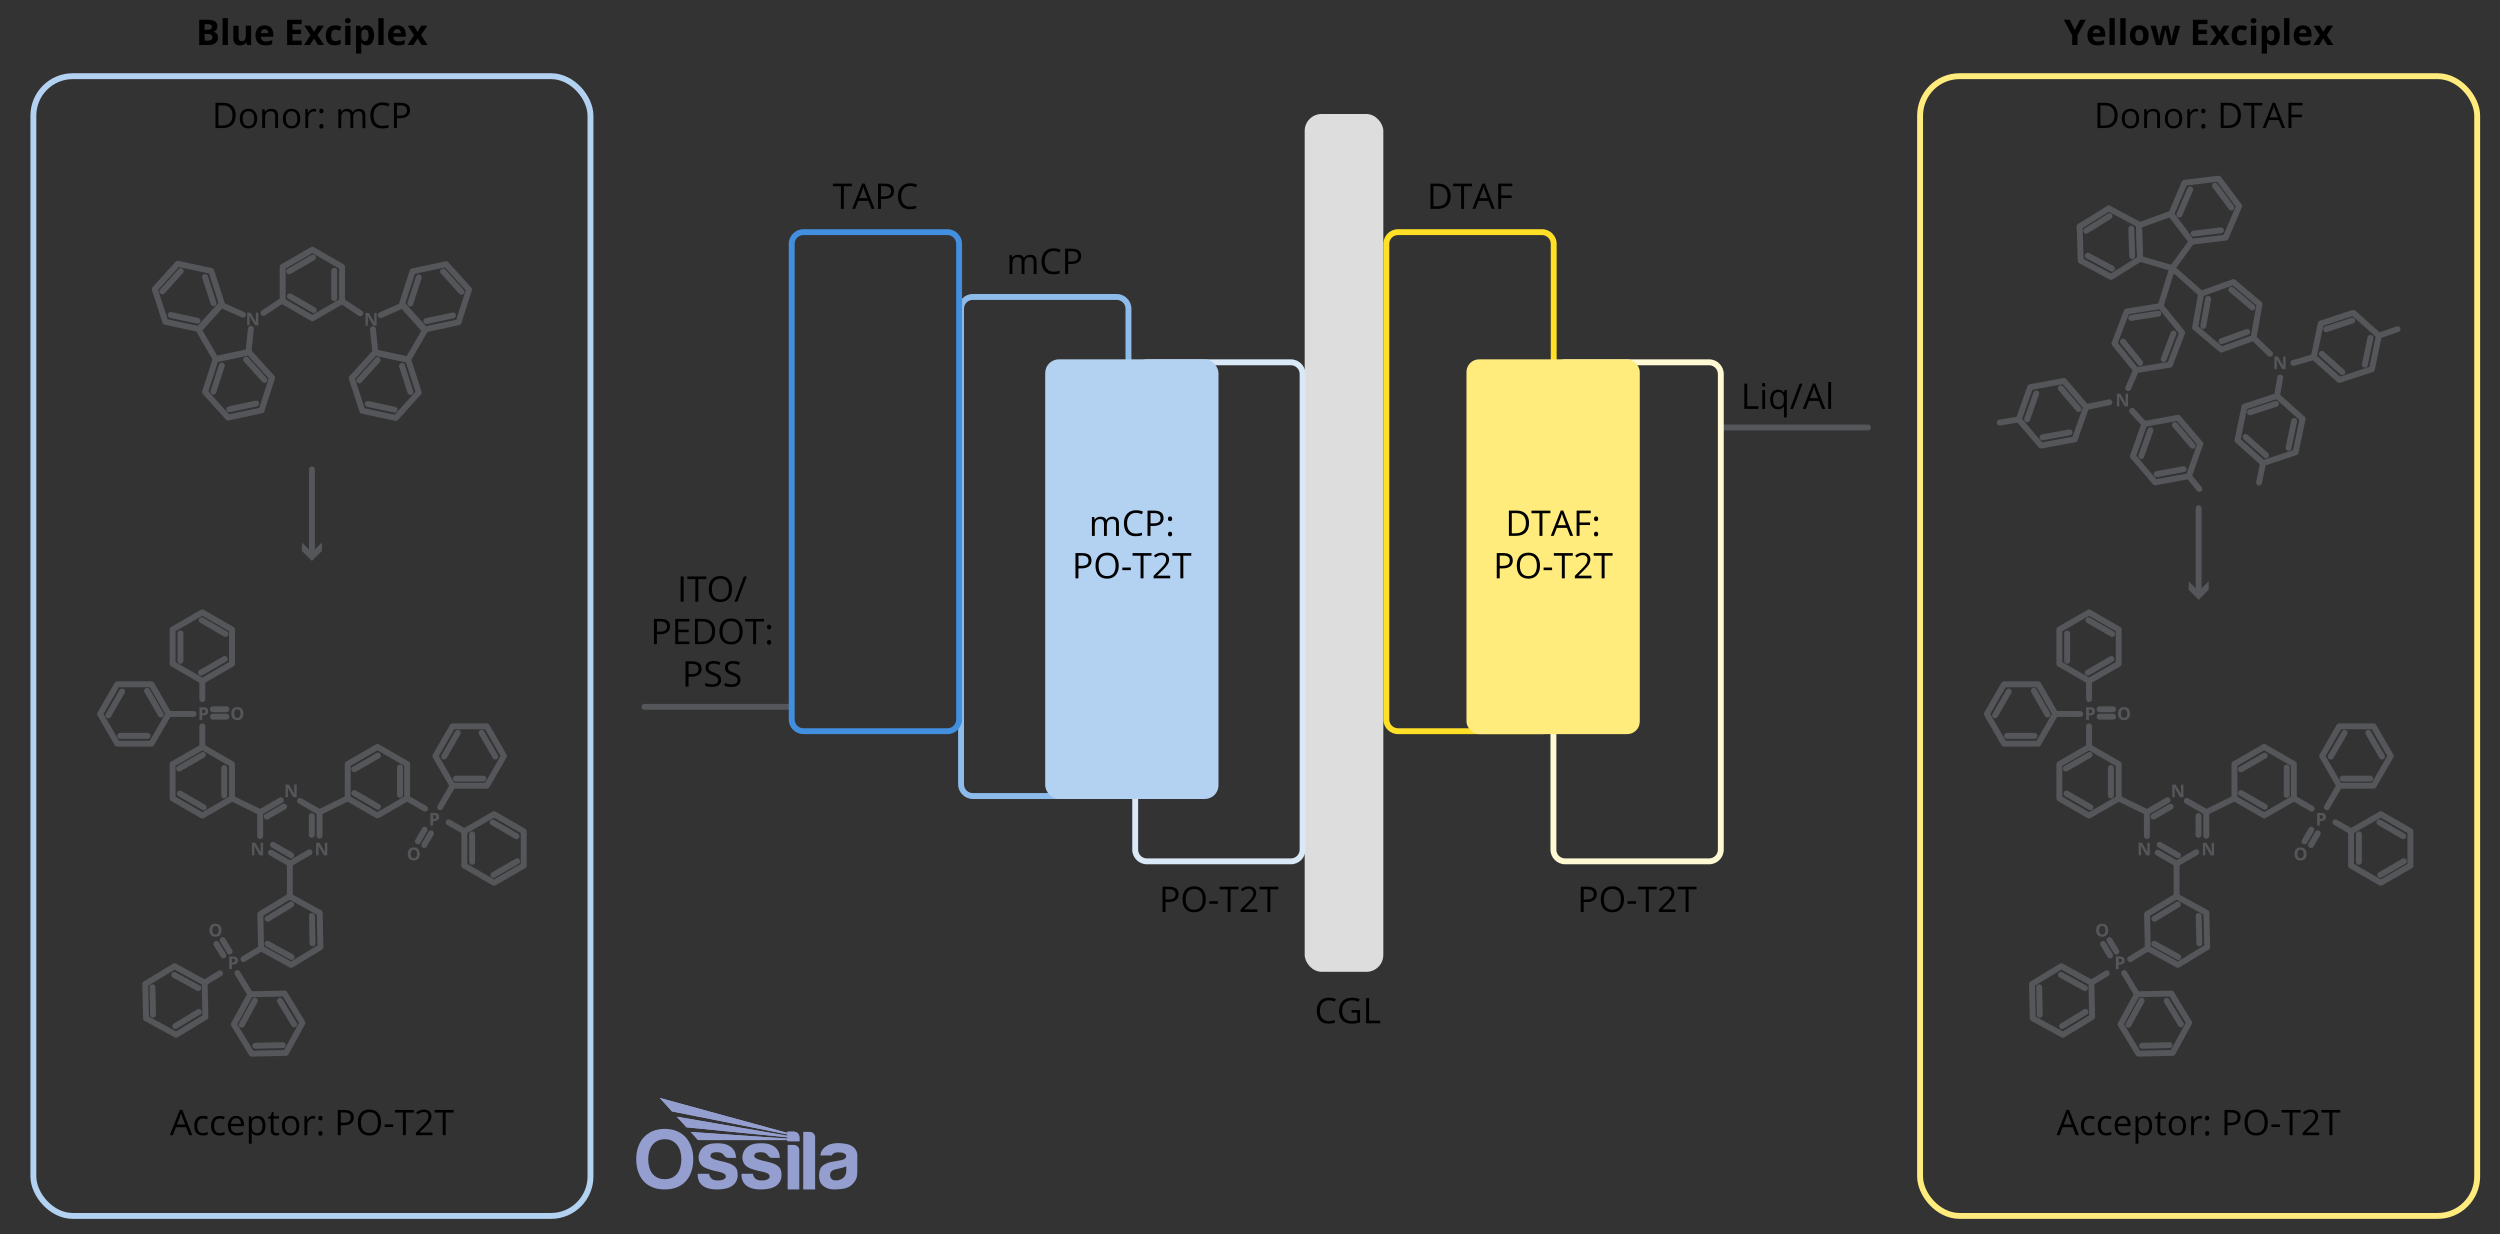 <svg viewBox="0 0 848 418.67" xmlns:xlink="http://www.w3.org/1999/xlink" height="418.67" width="848" xmlns="http://www.w3.org/2000/svg" data-name="Layer 2" id="Layer_2">
  <rect x="0" y="0" width="848" height="418.67" fill="#333333" stroke="none"/>
  <defs>
    <style>
      .cls-1 {
        fill: #54565a;
      }

      .cls-2 {
        fill: #ffe027;
      }

      .cls-3 {
        stroke: #ffec7d;
      }

      .cls-3, .cls-4, .cls-5, .cls-6 {
        fill: none;
      }

      .cls-3, .cls-5, .cls-6 {
        stroke-width: 2px;
      }

      .cls-3, .cls-6 {
        stroke-linecap: round;
        stroke-linejoin: round;
      }

      .cls-5 {
        stroke: #b3d2f2;
        stroke-miterlimit: 10;
      }

      .cls-7 {
        clip-path: url(#clippath-1);
      }

      .cls-8 {
        fill: #b3d2f2;
      }

      .cls-6 {
        stroke: #54565a;
      }

      .cls-9 {
        fill: #fff9d4;
      }

      .cls-10 {
        fill: #949fd0;
      }

      .cls-11 {
        fill: #d9e9f8;
      }

      .cls-12 {
        clip-path: url(#clippath-3);
      }

      .cls-13 {
        fill: #ffec7d;
      }

      .cls-14 {
        fill: #ddddde;
      }

      .cls-15 {
        fill: #418fde;
      }

      .cls-16 {
        clip-path: url(#clippath-2);
      }

      .cls-17 {
        clip-path: url(#clippath);
      }

      .cls-18 {
        fill: #8dbceb;
      }
    </style>
    <clipPath id="clippath">
      <rect height="31.07" width="75" y="372.4" x="215.81" class="cls-4"></rect>
    </clipPath>
    <clipPath id="clippath-1">
      <rect height="31.07" width="75" y="372.4" x="215.81" class="cls-4"></rect>
    </clipPath>
    <clipPath id="clippath-2">
      <path d="M223.78,372.4l4.15,4.59,39.2,7.81v.45l-37.54-6.46,3.27,3.6,34.27,3.38v.44c-10.98-.76-21.86-1.49-32.84-2.25l2.51,2.76c10.14,0,20.19,0,30.33,0v.38h4.03v-1.34c0-1.04-.84-1.89-1.85-1.89h-2.18v.42l-43.34-11.88Z" class="cls-4"></path>
    </clipPath>
    <clipPath id="clippath-3">
      <rect height="31.07" width="75" y="372.4" x="215.81" class="cls-4"></rect>
    </clipPath>
  </defs>
  <g>
    <g>
      <polygon points="134.26 141.76 142.05 133.13 138.48 122.07 127.11 119.63 119.31 128.26 122.89 139.33 134.26 141.76" class="cls-6"></polygon>
      <line y2="129.02" x2="121.88" y1="122.11" x1="128.11" class="cls-6"></line>
      <line y2="137.01" x2="124.73" y1="138.96" x1="133.82" class="cls-6"></line>
      <line y2="132.98" x2="139.22" y1="124.13" x1="136.36" class="cls-6"></line>
    </g>
    <polyline points="126.5 111.67 127.31 119.54 138.44 121.92 144.14 112.07 136.54 103.61 129.16 106.88" class="cls-6"></polyline>
    <g>
      <polygon points="144.15 111.74 136.36 103.11 139.94 92.04 151.31 89.61 159.1 98.24 155.53 109.3 144.15 111.74" class="cls-6"></polygon>
      <line y2="98.99" x2="156.53" y1="92.09" x1="150.3" class="cls-6"></line>
      <line y2="106.99" x2="153.68" y1="108.93" x1="144.59" class="cls-6"></line>
      <line y2="102.95" x2="139.19" y1="94.11" x1="142.05" class="cls-6"></line>
    </g>
    <g>
      <polygon points="105.95 107.96 116.02 102.15 116.02 90.52 105.95 84.7 95.88 90.52 95.88 102.15 105.95 107.96" class="cls-6"></polygon>
      <line y2="92.02" x2="98.09" y1="87.37" x1="106.15" class="cls-6"></line>
      <line y2="100.51" x2="98.34" y1="105.16" x1="106.4" class="cls-6"></line>
      <line y2="101.13" x2="113.37" y1="91.83" x1="113.37" class="cls-6"></line>
    </g>
    <line y2="106.27" x2="122.21" y1="102.15" x1="116.02" class="cls-6"></line>
    <path d="M127.77,110.45h-1.15l-1.86-3.23h-.03c.04.57.06.98.06,1.22v2.01h-.81v-4.27h1.14l1.85,3.2h.02c-.03-.55-.04-.95-.04-1.18v-2.02h.81v4.27Z" class="cls-1"></path>
    <g>
      <polygon points="77.34 141.63 69.55 133 73.12 121.94 84.49 119.5 92.29 128.13 88.71 139.2 77.34 141.63" class="cls-6"></polygon>
      <line y2="128.88" x2="89.72" y1="121.98" x1="83.49" class="cls-6"></line>
      <line y2="136.88" x2="86.87" y1="138.83" x1="77.78" class="cls-6"></line>
      <line y2="132.85" x2="72.38" y1="124" x1="75.24" class="cls-6"></line>
    </g>
    <polyline points="85.1 111.54 84.29 119.4 73.16 121.78 67.46 111.94 75.06 103.47 82.44 106.75" class="cls-6"></polyline>
    <g>
      <polygon points="67.45 111.6 75.24 102.97 71.66 91.91 60.29 89.47 52.5 98.1 56.08 109.17 67.45 111.6" class="cls-6"></polygon>
      <line y2="98.85" x2="55.07" y1="91.95" x1="61.3" class="cls-6"></line>
      <line y2="106.85" x2="57.92" y1="108.8" x1="67.01" class="cls-6"></line>
      <line y2="102.82" x2="72.41" y1="93.97" x1="69.55" class="cls-6"></line>
    </g>
    <line y2="106.13" x2="89.39" y1="102.01" x1="95.58" class="cls-6"></line>
    <path d="M87.62,110.32h-1.15l-1.86-3.23h-.03c.04.57.06.98.06,1.22v2.01h-.81v-4.27h1.14l1.85,3.2h.02c-.03-.55-.04-.95-.04-1.18v-2.02h.81v4.27Z" class="cls-1"></path>
  </g>
  <g>
    <g>
      <polygon points="68.62 230.98 58.55 225.16 58.55 213.53 68.62 207.72 78.69 213.53 78.69 225.16 68.62 230.98" class="cls-6"></polygon>
      <line y2="215.04" x2="76.48" y1="210.39" x1="68.43" class="cls-6"></line>
      <line y2="223.52" x2="76.23" y1="228.17" x1="68.18" class="cls-6"></line>
      <line y2="224.15" x2="61.2" y1="214.85" x1="61.2" class="cls-6"></line>
    </g>
    <g>
      <polygon points="68.62 276.64 78.69 270.83 78.69 259.2 68.62 253.39 58.55 259.2 58.55 270.83 68.62 276.64" class="cls-6"></polygon>
      <line y2="260.71" x2="60.77" y1="256.06" x1="68.82" class="cls-6"></line>
      <line y2="269.19" x2="61.02" y1="273.84" x1="69.07" class="cls-6"></line>
      <line y2="269.81" x2="76.05" y1="260.52" x1="76.05" class="cls-6"></line>
    </g>
    <g>
      <polygon points="33.95 242.18 39.77 252.25 51.4 252.25 57.21 242.18 51.4 232.11 39.77 232.11 33.95 242.18" class="cls-6"></polygon>
      <line y2="234.32" x2="49.89" y1="242.38" x1="54.54" class="cls-6"></line>
      <line y2="234.57" x2="41.41" y1="242.63" x1="36.76" class="cls-6"></line>
      <line y2="249.6" x2="40.78" y1="249.6" x1="50.08" class="cls-6"></line>
    </g>
    <path d="M70.6,241.26c0,.46-.14.81-.43,1.05-.29.24-.7.36-1.22.36h-.39v1.52h-.91v-4.27h1.36c.52,0,.91.11,1.18.33.27.22.4.56.4,1ZM68.56,241.94h.3c.28,0,.49-.05.62-.17.14-.11.21-.27.21-.48s-.06-.37-.17-.47c-.12-.1-.3-.15-.54-.15h-.41v1.27Z" class="cls-1"></path>
    <path d="M82.55,242.06c0,.71-.18,1.25-.53,1.63-.35.38-.85.57-1.51.57s-1.16-.19-1.51-.57c-.35-.38-.53-.92-.53-1.64s.18-1.25.53-1.63c.35-.37.85-.56,1.51-.56s1.16.19,1.5.57c.35.38.52.92.52,1.63ZM79.43,242.06c0,.48.09.84.27,1.08.18.24.45.36.81.36.72,0,1.08-.48,1.08-1.44s-.36-1.44-1.08-1.44c-.36,0-.63.12-.81.36-.18.24-.27.6-.27,1.08Z" class="cls-1"></path>
    <line y2="242.18" x2="65.65" y1="242.18" x1="57.21" class="cls-6"></line>
    <line y2="246.37" x2="68.62" y1="253.39" x1="68.62" class="cls-6"></line>
    <line y2="237.11" x2="68.62" y1="230.98" x1="68.62" class="cls-6"></line>
    <line y2="240.59" x2="76.77" y1="240.59" x1="72.21" class="cls-6"></line>
    <line y2="243.09" x2="76.77" y1="243.09" x1="72.21" class="cls-6"></line>
    <g>
      <polygon points="157.5 281.99 167.57 276.18 177.65 281.99 177.65 293.62 167.57 299.44 157.5 293.62 157.5 281.99" class="cls-6"></polygon>
      <line y2="296.77" x2="167.38" y1="292.12" x1="175.43" class="cls-6"></line>
      <line y2="292.31" x2="160.15" y1="283.01" x1="160.15" class="cls-6"></line>
      <line y2="278.98" x2="167.13" y1="283.63" x1="175.18" class="cls-6"></line>
    </g>
    <g>
      <polygon points="117.95 259.16 117.95 270.79 128.02 276.6 138.1 270.79 138.1 259.16 128.02 253.35 117.95 259.16" class="cls-6"></polygon>
      <line y2="260.33" x2="135.69" y1="269.62" x1="135.69" class="cls-6"></line>
      <line y2="256.3" x2="128.21" y1="260.95" x1="120.16" class="cls-6"></line>
      <line y2="269" x2="120.16" y1="273.65" x1="128.21" class="cls-6"></line>
    </g>
    <g>
      <polygon points="165.13 246.37 153.51 246.37 147.69 256.44 153.51 266.51 165.13 266.51 170.95 256.44 165.13 246.37" class="cls-6"></polygon>
      <line y2="264.1" x2="163.97" y1="264.1" x1="154.67" class="cls-6"></line>
      <line y2="256.62" x2="168" y1="248.57" x1="163.35" class="cls-6"></line>
      <line y2="248.57" x2="155.29" y1="256.62" x1="150.64" class="cls-6"></line>
    </g>
    <path d="M148.94,277.08c0,.46-.14.81-.43,1.05-.29.24-.7.36-1.22.36h-.39v1.52h-.91v-4.27h1.36c.52,0,.91.11,1.18.33.27.22.4.56.4,1ZM146.9,277.76h.3c.28,0,.49-.05.62-.17s.21-.27.21-.48-.06-.37-.17-.47c-.12-.1-.3-.15-.54-.15h-.41v1.27Z" class="cls-1"></path>
    <path d="M142.4,289.66c0,.71-.18,1.25-.53,1.63-.35.38-.85.57-1.51.57s-1.16-.19-1.51-.57c-.35-.38-.53-.92-.53-1.64s.18-1.25.53-1.63c.35-.38.85-.56,1.51-.56s1.16.19,1.5.57c.35.38.52.92.52,1.63ZM139.29,289.66c0,.48.09.84.27,1.08.18.24.45.36.81.36.72,0,1.08-.48,1.08-1.44s-.36-1.44-1.08-1.44c-.36,0-.63.12-.81.36-.18.24-.27.6-.27,1.08Z" class="cls-1"></path>
    <line y2="273.81" x2="149.29" y1="266.51" x1="153.51" class="cls-6"></line>
    <line y2="274.3" x2="144.17" y1="270.79" x1="138.1" class="cls-6"></line>
    <line y2="278.93" x2="152.19" y1="281.99" x1="157.5" class="cls-6"></line>
    <line y2="286.63" x2="143.91" y1="282.68" x1="146.19" class="cls-6"></line>
    <line y2="285.38" x2="141.75" y1="281.43" x1="144.03" class="cls-6"></line>
    <g>
      <polygon points="69.41 333.33 69.67 344.96 59.73 350.99 49.53 345.41 49.27 333.78 59.21 327.74 69.41 333.33" class="cls-6"></polygon>
      <line y2="334.89" x2="51.71" y1="344.19" x1="51.92" class="cls-6"></line>
      <line y2="330.7" x2="59.09" y1="335.17" x1="67.25" class="cls-6"></line>
      <line y2="343.22" x2="67.43" y1="348.05" x1="59.48" class="cls-6"></line>
    </g>
    <g>
      <polygon points="108.44 309.62 98.24 304.03 88.3 310.07 88.56 321.69 98.76 327.28 108.7 321.24 108.44 309.62" class="cls-6"></polygon>
      <line y2="324.61" x2="98.9" y1="320.14" x1="90.74" class="cls-6"></line>
      <line y2="319.99" x2="106.02" y1="310.69" x1="105.81" class="cls-6"></line>
      <line y2="306.82" x2="98.75" y1="311.65" x1="90.8" class="cls-6"></line>
    </g>
    <g>
      <polygon points="96.99 357.14 102.58 346.94 96.54 337 84.91 337.26 79.32 347.46 85.36 357.4 96.99 357.14" class="cls-6"></polygon>
      <line y2="347.6" x2="82" y1="339.44" x1="86.47" class="cls-6"></line>
      <line y2="354.72" x2="86.62" y1="354.51" x1="95.91" class="cls-6"></line>
      <line y2="347.45" x2="99.78" y1="339.5" x1="94.96" class="cls-6"></line>
    </g>
    <path d="M80.69,325.78c0,.46-.14.81-.43,1.05-.29.24-.7.36-1.22.36h-.39v1.52h-.91v-4.27h1.36c.52,0,.91.11,1.18.33.27.22.4.56.4,1ZM78.64,326.45h.3c.28,0,.49-.05.62-.17s.21-.27.21-.48-.06-.37-.17-.47c-.12-.1-.3-.15-.54-.15h-.41v1.27Z" class="cls-1"></path>
    <path d="M75.13,315.53c0,.71-.18,1.25-.53,1.63-.35.38-.85.57-1.51.57s-1.16-.19-1.51-.57c-.35-.38-.53-.92-.53-1.64s.18-1.25.53-1.63c.35-.38.85-.56,1.51-.56s1.16.19,1.5.57c.35.38.52.92.52,1.63ZM72.01,315.53c0,.48.09.84.27,1.08.18.24.45.36.81.36.72,0,1.08-.48,1.08-1.44s-.36-1.44-1.08-1.44c-.36,0-.63.12-.81.36-.18.24-.27.6-.27,1.08Z" class="cls-1"></path>
    <line y2="330.06" x2="80.53" y1="337.26" x1="84.91" class="cls-6"></line>
    <line y2="325.34" x2="82.56" y1="321.69" x1="88.56" class="cls-6"></line>
    <line y2="330.14" x2="74.65" y1="333.33" x1="69.41" class="cls-6"></line>
    <line y2="320.18" x2="73.4" y1="324.08" x1="75.77" class="cls-6"></line>
    <line y2="318.88" x2="75.53" y1="322.78" x1="77.9" class="cls-6"></line>
    <g>
      <polyline points="108.39 283.45 108.39 275.49 101.77 271.67" class="cls-6"></polyline>
      <polyline points="91.92 289.24 98.32 292.94 104.99 289.09" class="cls-6"></polyline>
      <polyline points="95.26 271.45 88.25 275.49 88.25 283.6" class="cls-6"></polyline>
      <path d="M96.33,273.62l-5.86,3.38" class="cls-6"></path>
      <path d="M98.77,290.13l-6.18-3.57" class="cls-6"></path>
      <path d="M105.75,276.81v6.38" class="cls-6"></path>
    </g>
    <path d="M100.65,270.41h-1.15l-1.86-3.23h-.03c.04.57.06.98.06,1.22v2.01h-.81v-4.27h1.14l1.85,3.2h.02c-.03-.55-.04-.95-.04-1.18v-2.02h.81v4.27Z" class="cls-1"></path>
    <path d="M89.24,290.13h-1.15l-1.86-3.23h-.03c.04.57.06.98.06,1.22v2.01h-.81v-4.27h1.14l1.85,3.2h.02c-.03-.55-.04-.95-.04-1.18v-2.02h.81v4.27Z" class="cls-1"></path>
    <path d="M111.03,290.13h-1.15l-1.86-3.23h-.03c.04.57.06.98.06,1.22v2.01h-.81v-4.27h1.14l1.85,3.2h.02c-.03-.55-.04-.95-.04-1.18v-2.02h.81v4.27Z" class="cls-1"></path>
    <line y2="304.03" x2="98.32" y1="292.94" x1="98.32" class="cls-6"></line>
    <line y2="270.79" x2="117.95" y1="275.49" x1="108.39" class="cls-6"></line>
    <line y2="270.83" x2="78.69" y1="275.49" x1="88.25" class="cls-6"></line>
  </g>
  <g>
    <g>
      <polygon points="743.39 81.98 736.43 72.66 741.01 61.98 752.56 60.61 759.52 69.92 754.93 80.61 743.39 81.98" class="cls-6"></polygon>
      <line y2="70.43" x2="756.89" y1="62.98" x1="751.33" class="cls-6"></line>
      <line y2="78.13" x2="753.32" y1="79.23" x1="744.08" class="cls-6"></line>
      <line y2="72.78" x2="739.26" y1="64.23" x1="742.93" class="cls-6"></line>
    </g>
    <g>
      <polygon points="716.04 93.92 725.91 87.78 725.53 76.16 715.28 70.68 705.4 76.82 705.78 88.44 716.04 93.92" class="cls-6"></polygon>
      <line y2="78.25" x2="707.66" y1="73.34" x1="715.56" class="cls-6"></line>
      <line y2="86.73" x2="708.19" y1="91.11" x1="716.39" class="cls-6"></line>
      <line y2="86.85" x2="723.23" y1="77.56" x1="722.93" class="cls-6"></line>
    </g>
    <path d="M721.84,137.83h-1.15l-1.86-3.23h-.03c.04.57.06.98.06,1.22v2.01h-.81v-4.27h1.14l1.85,3.2h.02c-.03-.55-.04-.95-.04-1.18v-2.02h.81v4.27Z" class="cls-1"></path>
    <g>
      <polygon points="753.46 118.57 744.57 111.07 746.62 99.62 757.56 95.68 766.45 103.18 764.4 114.62 753.46 118.57" class="cls-6"></polygon>
      <line y2="104.27" x2="764" y1="98.27" x1="756.9" class="cls-6"></line>
      <line y2="112.58" x2="762.26" y1="115.73" x1="753.52" class="cls-6"></line>
      <line y2="110.54" x2="747.36" y1="101.39" x1="749" class="cls-6"></line>
    </g>
    <g>
      <polygon points="724.54 125.55 736.03 123.72 740.19 112.86 732.86 103.83 721.38 105.66 717.22 116.51 724.54 125.55" class="cls-6"></polygon>
      <line y2="107.85" x2="722.91" y1="106.39" x1="732.09" class="cls-6"></line>
      <line y2="115.87" x2="720.11" y1="123.09" x1="725.96" class="cls-6"></line>
      <line y2="121.83" x2="733.92" y1="113.14" x1="737.24" class="cls-6"></line>
    </g>
    <polyline points="741.1 78.82 736.25 72.57 725.55 76.42 725.9 87.79 736.83 90.97 743.39 81.98" class="cls-6"></polyline>
    <polyline points="732.86 103.83 736.83 90.97 746.62 99.62" class="cls-6"></polyline>
    <g>
      <polygon points="731.03 163.62 723.48 154.77 727.37 143.81 738.8 141.7 746.35 150.55 742.46 161.51 731.03 163.62" class="cls-6"></polygon>
      <line y2="151.22" x2="743.76" y1="144.15" x1="737.73" class="cls-6"></line>
      <line y2="159.14" x2="740.69" y1="160.83" x1="731.55" class="cls-6"></line>
      <line y2="154.7" x2="726.32" y1="145.94" x1="729.43" class="cls-6"></line>
    </g>
    <g>
      <polygon points="692.31 151.14 684.76 142.29 688.65 131.33 700.08 129.22 707.63 138.07 703.74 149.03 692.31 151.14" class="cls-6"></polygon>
      <line y2="138.74" x2="705.04" y1="131.67" x1="699" class="cls-6"></line>
      <line y2="146.66" x2="701.97" y1="148.35" x1="692.82" class="cls-6"></line>
      <line y2="142.22" x2="687.6" y1="133.46" x1="690.7" class="cls-6"></line>
    </g>
    <line y2="136.45" x2="715.48" y1="138.07" x1="707.63" class="cls-6"></line>
    <line y2="139.36" x2="723.22" y1="143.81" x1="727.37" class="cls-6"></line>
    <line y2="131.65" x2="721.89" y1="125.55" x1="724.54" class="cls-6"></line>
    <g>
      <polygon points="767.62 157.08 778.66 153.44 781.04 142.06 772.37 134.31 761.32 137.95 758.95 149.33 767.62 157.08" class="cls-6"></polygon>
      <line y2="139.87" x2="763.18" y1="136.97" x1="772.01" class="cls-6"></line>
      <line y2="148.23" x2="761.69" y1="154.43" x1="768.63" class="cls-6"></line>
      <line y2="151.91" x2="776.28" y1="142.81" x1="778.17" class="cls-6"></line>
    </g>
    <g>
      <polygon points="793.49 128.87 804.54 125.23 806.91 113.85 798.24 106.1 787.19 109.74 784.82 121.12 793.49 128.87" class="cls-6"></polygon>
      <line y2="111.66" x2="789.05" y1="108.75" x1="797.88" class="cls-6"></line>
      <line y2="120.02" x2="787.56" y1="126.22" x1="794.5" class="cls-6"></line>
      <line y2="123.7" x2="802.15" y1="114.59" x1="804.05" class="cls-6"></line>
    </g>
    <path d="M775.28,125.22h-1.15l-1.86-3.23h-.03c.04.57.06.98.06,1.22v2.01h-.81v-4.27h1.14l1.85,3.2h.02c-.03-.55-.04-.95-.04-1.18v-2.02h.81v4.27Z" class="cls-1"></path>
    <line y2="120.02" x2="769.99" y1="114.62" x1="764.4" class="cls-6"></line>
    <line y2="128.06" x2="773.45" y1="134.31" x1="772.37" class="cls-6"></line>
    <line y2="123.12" x2="777.9" y1="121.12" x1="784.82" class="cls-6"></line>
    <line y2="111.66" x2="813.24" y1="113.85" x1="806.91" class="cls-6"></line>
    <line y2="143.34" x2="678.31" y1="142.29" x1="684.76" class="cls-6"></line>
    <line y2="165.86" x2="746.01" y1="161.51" x1="742.46" class="cls-6"></line>
    <line y2="163.68" x2="766.27" y1="157.08" x1="767.62" class="cls-6"></line>
  </g>
  <g>
    <path d="M67.58,6.7h2.67c1.21,0,2.1.17,2.65.52s.82.9.82,1.65c0,.51-.12.93-.36,1.26s-.56.53-.96.59v.06c.54.12.93.35,1.17.68s.36.77.36,1.32c0,.78-.28,1.39-.85,1.83s-1.33.66-2.3.66h-3.21V6.7ZM69.4,10.1h1.05c.49,0,.85-.08,1.07-.23s.33-.4.33-.76c0-.33-.12-.56-.36-.71s-.62-.21-1.14-.21h-.96v1.9ZM69.4,11.54v2.23h1.18c.5,0,.87-.1,1.11-.29s.36-.48.36-.88c0-.71-.51-1.07-1.52-1.07h-1.12Z"></path>
    <path d="M77.29,15.27h-1.79V6.15h1.79v9.12Z"></path>
    <path d="M83.81,15.27l-.24-.84h-.09c-.19.3-.46.54-.81.71s-.75.25-1.2.25c-.77,0-1.35-.21-1.74-.62s-.59-1-.59-1.78v-4.27h1.79v3.83c0,.47.08.83.25,1.06s.44.35.8.35c.5,0,.86-.17,1.08-.5s.33-.89.33-1.66v-3.08h1.79v6.55h-1.37Z"></path>
    <path d="M90.02,15.39c-1.05,0-1.88-.29-2.47-.87s-.89-1.41-.89-2.47.27-1.95.82-2.55,1.31-.9,2.28-.9,1.65.26,2.16.79.77,1.26.77,2.19v.87h-4.22c.02.51.17.9.45,1.19s.68.43,1.18.43c.39,0,.77-.04,1.12-.12s.72-.21,1.1-.39v1.38c-.31.16-.65.27-1,.35s-.79.11-1.3.11ZM89.77,9.87c-.38,0-.68.12-.89.36s-.34.58-.37,1.02h2.51c0-.44-.12-.78-.35-1.02s-.52-.36-.9-.36Z"></path>
    <path d="M102.33,15.27h-4.93V6.7h4.93v1.49h-3.12v1.88h2.9v1.49h-2.9v2.21h3.12v1.5Z"></path>
    <path d="M105.32,11.92l-2.11-3.21h2.03l1.27,2.09,1.28-2.09h2.03l-2.13,3.21,2.23,3.35h-2.03l-1.38-2.24-1.38,2.24h-2.03l2.22-3.35Z"></path>
    <path d="M113.58,15.39c-2.04,0-3.06-1.12-3.06-3.36,0-1.11.28-1.96.83-2.55s1.35-.88,2.38-.88c.76,0,1.44.15,2.04.45l-.53,1.38c-.28-.11-.54-.21-.79-.28s-.48-.11-.73-.11c-.93,0-1.39.66-1.39,1.98s.46,1.92,1.39,1.92c.34,0,.66-.05.96-.14s.59-.24.88-.43v1.53c-.29.18-.58.31-.88.38s-.67.11-1.12.11Z"></path>
    <path d="M117.01,7.02c0-.58.32-.87.97-.87s.97.29.97.87c0,.28-.08.49-.24.65s-.41.23-.73.23c-.65,0-.97-.29-.97-.88ZM118.88,15.27h-1.79v-6.55h1.79v6.55Z"></path>
    <path d="M124.35,15.39c-.77,0-1.37-.28-1.81-.84h-.09c.06.55.09.86.09.95v2.65h-1.79v-9.43h1.45l.25.85h.08c.42-.65,1.04-.97,1.86-.97.77,0,1.38.3,1.82.9s.66,1.43.66,2.49c0,.7-.1,1.31-.31,1.82s-.5.91-.88,1.18-.82.4-1.34.4ZM123.82,10.02c-.44,0-.76.14-.97.41s-.31.72-.32,1.34v.19c0,.7.1,1.21.31,1.51s.54.46.99.46c.8,0,1.2-.66,1.2-1.98,0-.64-.1-1.13-.3-1.45s-.51-.48-.93-.48Z"></path>
    <path d="M130.13,15.27h-1.79V6.15h1.79v9.12Z"></path>
    <path d="M134.97,15.39c-1.05,0-1.88-.29-2.47-.87s-.89-1.41-.89-2.47.27-1.95.82-2.55,1.31-.9,2.28-.9,1.65.26,2.16.79.77,1.26.77,2.19v.87h-4.22c.02.51.17.9.45,1.19s.68.43,1.18.43c.39,0,.77-.04,1.12-.12s.72-.21,1.1-.39v1.38c-.31.16-.65.27-1,.35s-.79.11-1.3.11ZM134.72,9.87c-.38,0-.68.12-.89.36s-.34.58-.37,1.02h2.51c0-.44-.12-.78-.35-1.02s-.52-.36-.9-.36Z"></path>
    <path d="M140.44,11.92l-2.11-3.21h2.03l1.27,2.09,1.28-2.09h2.03l-2.13,3.21,2.23,3.35h-2.03l-1.38-2.24-1.38,2.24h-2.03l2.22-3.35Z"></path>
  </g>
  <g>
    <path d="M79.93,39.08c0,1.41-.38,2.5-1.15,3.24s-1.87,1.12-3.31,1.12h-2.37v-8.57h2.62c1.33,0,2.37.37,3.11,1.11s1.11,1.77,1.11,3.09ZM78.87,39.12c0-1.12-.28-1.96-.84-2.53s-1.39-.85-2.5-.85h-1.45v6.84h1.21c1.19,0,2.08-.29,2.68-.88s.9-1.45.9-2.59Z"></path>
    <path d="M87.23,40.23c0,1.05-.26,1.86-.79,2.45s-1.26.88-2.19.88c-.57,0-1.08-.13-1.53-.4s-.79-.66-1.03-1.16-.36-1.09-.36-1.77c0-1.05.26-1.86.79-2.45s1.25-.88,2.18-.88,1.61.3,2.14.9.79,1.41.79,2.43ZM82.34,40.23c0,.82.16,1.45.49,1.88s.81.64,1.45.64,1.12-.21,1.45-.64.5-1.05.5-1.88-.17-1.44-.5-1.86-.82-.64-1.46-.64-1.12.21-1.44.63-.49,1.04-.49,1.87Z"></path>
    <path d="M93.33,43.45v-4.15c0-.52-.12-.91-.36-1.17s-.61-.39-1.12-.39c-.67,0-1.16.18-1.48.54s-.47.96-.47,1.8v3.37h-.97v-6.42h.79l.16.88h.05c.2-.32.48-.56.84-.74s.76-.26,1.2-.26c.77,0,1.36.19,1.75.56s.59.97.59,1.79v4.19h-.97Z"></path>
    <path d="M101.85,40.23c0,1.05-.26,1.86-.79,2.45s-1.26.88-2.19.88c-.57,0-1.08-.13-1.53-.4s-.79-.66-1.03-1.16-.36-1.09-.36-1.77c0-1.05.26-1.86.79-2.45s1.25-.88,2.18-.88,1.61.3,2.14.9.79,1.41.79,2.43ZM96.96,40.23c0,.82.16,1.45.49,1.88s.81.64,1.45.64,1.12-.21,1.45-.64.5-1.05.5-1.88-.17-1.44-.5-1.86-.82-.64-1.46-.64-1.12.21-1.44.63-.49,1.04-.49,1.87Z"></path>
    <path d="M106.48,36.91c.29,0,.54.02.77.07l-.13.9c-.27-.06-.5-.09-.7-.09-.52,0-.96.21-1.33.63s-.55.95-.55,1.58v3.45h-.97v-6.42h.8l.11,1.19h.05c.24-.42.53-.74.86-.97s.71-.34,1.11-.34Z"></path>
    <path d="M108.31,37.65c0-.53.23-.79.69-.79s.72.26.72.79c0,.25-.06.45-.19.59s-.3.21-.53.21c-.2,0-.36-.06-.5-.18s-.2-.33-.2-.61ZM108.31,42.83c0-.26.06-.46.18-.59s.29-.2.51-.2.4.07.53.2.19.33.19.59-.06.45-.19.59-.3.21-.53.21c-.2,0-.36-.06-.5-.18s-.2-.33-.2-.61Z"></path>
    <path d="M122.95,43.45v-4.18c0-.51-.11-.9-.33-1.15s-.56-.38-1.02-.38c-.61,0-1.05.17-1.34.52s-.43.88-.43,1.61v3.59h-.97v-4.18c0-.51-.11-.9-.33-1.15s-.56-.38-1.03-.38c-.61,0-1.06.18-1.34.55s-.42.96-.42,1.8v3.37h-.97v-6.42h.79l.16.88h.05c.18-.31.44-.56.78-.73s.71-.26,1.12-.26c1,0,1.66.36,1.97,1.09h.05c.19-.34.47-.6.83-.8s.78-.29,1.24-.29c.73,0,1.27.19,1.63.56s.54.97.54,1.79v4.19h-.97Z"></path>
    <path d="M129.74,35.65c-.94,0-1.68.31-2.23.94s-.82,1.49-.82,2.58.26,1.99.79,2.6,1.27.92,2.25.92c.6,0,1.28-.11,2.04-.32v.87c-.59.22-1.33.33-2.2.33-1.26,0-2.24-.38-2.92-1.15s-1.03-1.85-1.03-3.26c0-.88.17-1.66.5-2.32s.81-1.18,1.43-1.54,1.36-.54,2.2-.54c.9,0,1.68.16,2.36.49l-.42.86c-.65-.3-1.3-.46-1.95-.46Z"></path>
    <path d="M139.07,37.38c0,.87-.3,1.53-.89,2s-1.44.7-2.54.7h-1.01v3.37h-1v-8.57h2.22c2.14,0,3.21.83,3.21,2.5ZM134.64,39.23h.9c.88,0,1.52-.14,1.92-.43s.59-.74.59-1.37c0-.57-.19-.99-.56-1.27s-.95-.42-1.73-.42h-1.11v3.48Z"></path>
  </g>
  <g>
    <path d="M64.18,385.06l-1.07-2.72h-3.43l-1.05,2.72h-1.01l3.39-8.6h.84l3.37,8.6h-1.03ZM62.8,381.44l-1-2.65c-.13-.34-.26-.75-.4-1.24-.09.38-.21.79-.37,1.24l-1.01,2.65h2.77Z"></path>
    <path d="M68.81,385.17c-.93,0-1.65-.29-2.16-.86s-.76-1.38-.76-2.43.26-1.9.78-2.49,1.25-.88,2.21-.88c.31,0,.62.03.93.1s.55.14.73.23l-.3.83c-.21-.09-.45-.16-.7-.21s-.48-.08-.67-.08c-1.3,0-1.96.83-1.96,2.5,0,.79.16,1.39.48,1.82s.79.63,1.42.63c.54,0,1.08-.12,1.65-.35v.86c-.43.22-.97.33-1.62.33Z"></path>
    <path d="M74.52,385.17c-.93,0-1.65-.29-2.16-.86s-.76-1.38-.76-2.43.26-1.9.78-2.49,1.25-.88,2.21-.88c.31,0,.62.03.93.1s.55.14.73.23l-.3.83c-.21-.09-.45-.16-.7-.21s-.48-.08-.67-.08c-1.3,0-1.96.83-1.96,2.5,0,.79.16,1.39.48,1.82s.79.63,1.42.63c.54,0,1.08-.12,1.65-.35v.86c-.43.22-.97.33-1.62.33Z"></path>
    <path d="M80.38,385.17c-.95,0-1.7-.29-2.25-.87s-.82-1.38-.82-2.41.25-1.86.76-2.47,1.19-.91,2.05-.91c.8,0,1.44.26,1.91.79s.7,1.23.7,2.09v.62h-4.42c.02.75.21,1.33.57,1.72s.87.59,1.53.59c.69,0,1.38-.14,2.05-.43v.87c-.34.15-.67.25-.98.32s-.68.1-1.11.1ZM80.12,379.33c-.52,0-.93.17-1.23.5s-.49.8-.54,1.39h3.36c0-.61-.14-1.08-.41-1.41s-.66-.49-1.17-.49Z"></path>
    <path d="M87.39,385.17c-.42,0-.8-.08-1.15-.23s-.64-.39-.87-.71h-.07c.05.38.07.73.07,1.07v2.64h-.97v-9.3h.79l.13.88h.05c.25-.35.54-.61.87-.76s.71-.23,1.14-.23c.85,0,1.51.29,1.97.87s.69,1.4.69,2.45-.24,1.87-.71,2.46-1.12.88-1.96.88ZM87.25,379.34c-.66,0-1.13.18-1.42.54s-.44.94-.45,1.73v.22c0,.9.15,1.55.45,1.94s.78.58,1.45.58c.55,0,.99-.22,1.3-.67s.47-1.07.47-1.86-.16-1.42-.47-1.84-.76-.64-1.33-.64Z"></path>
    <path d="M93.83,384.37c.17,0,.34-.01.5-.04s.29-.05.38-.08v.74c-.11.05-.26.09-.47.13s-.39.05-.55.05c-1.24,0-1.86-.65-1.86-1.96v-3.82h-.92v-.47l.92-.4.41-1.37h.56v1.49h1.86v.76h-1.86v3.78c0,.39.09.68.28.89s.44.31.76.31Z"></path>
    <path d="M101.53,381.84c0,1.05-.26,1.86-.79,2.45s-1.26.88-2.19.88c-.57,0-1.08-.13-1.53-.4s-.79-.66-1.03-1.16-.36-1.09-.36-1.77c0-1.05.26-1.86.79-2.45s1.25-.88,2.18-.88,1.61.3,2.14.9.79,1.41.79,2.43ZM96.64,381.84c0,.82.16,1.45.49,1.88s.81.64,1.45.64,1.12-.21,1.45-.64.5-1.05.5-1.88-.17-1.44-.5-1.86-.82-.64-1.46-.64-1.12.21-1.44.63-.49,1.04-.49,1.87Z"></path>
    <path d="M106.17,378.52c.29,0,.54.02.77.07l-.13.9c-.27-.06-.5-.09-.7-.09-.52,0-.96.21-1.33.63s-.55.95-.55,1.58v3.45h-.97v-6.42h.8l.11,1.19h.05c.24-.42.53-.74.86-.97s.71-.34,1.11-.34Z"></path>
    <path d="M107.99,379.26c0-.53.23-.79.69-.79s.72.26.72.79c0,.25-.06.45-.19.59s-.3.21-.53.21c-.2,0-.36-.06-.5-.18s-.2-.33-.2-.61ZM107.99,384.44c0-.26.06-.46.18-.59s.29-.2.51-.2.4.07.53.2.19.33.19.59-.06.45-.19.59-.3.21-.53.21c-.2,0-.36-.06-.5-.18s-.2-.33-.2-.61Z"></path>
    <path d="M120.02,378.99c0,.87-.3,1.53-.89,2s-1.44.7-2.54.7h-1.01v3.37h-1v-8.57h2.22c2.14,0,3.21.83,3.21,2.5ZM115.59,380.83h.9c.88,0,1.52-.14,1.92-.43s.59-.74.59-1.37c0-.57-.19-.99-.56-1.27s-.95-.42-1.73-.42h-1.11v3.48Z"></path>
    <path d="M129.25,380.76c0,1.37-.35,2.45-1.04,3.23s-1.66,1.18-2.89,1.18-2.24-.39-2.92-1.16-1.03-1.86-1.03-3.27.34-2.48,1.03-3.24,1.66-1.15,2.93-1.15,2.19.39,2.88,1.17,1.04,1.86,1.04,3.23ZM122.43,380.76c0,1.16.25,2.04.74,2.64s1.21.9,2.15.9,1.67-.3,2.15-.9.73-1.48.73-2.64-.24-2.03-.72-2.62-1.2-.89-2.14-.89-1.67.3-2.17.9-.74,1.47-.74,2.62Z"></path>
    <path d="M130.48,382.29v-.89h2.88v.89h-2.88Z"></path>
    <path d="M137.66,385.06h-1v-7.68h-2.71v-.88h6.42v.88h-2.71v7.68Z"></path>
    <path d="M146.7,385.06h-5.63v-.84l2.26-2.27c.69-.7,1.14-1.19,1.36-1.49s.38-.59.49-.87.16-.58.16-.91c0-.46-.14-.82-.42-1.09s-.66-.4-1.15-.4c-.36,0-.69.06-1.01.18s-.67.33-1.06.64l-.52-.66c.79-.66,1.65-.98,2.58-.98.8,0,1.44.21,1.89.62s.69.97.69,1.66c0,.54-.15,1.08-.46,1.61s-.88,1.2-1.71,2.02l-1.88,1.83v.05h4.41v.9Z"></path>
    <path d="M151.16,385.06h-1v-7.68h-2.71v-.88h6.42v.88h-2.71v7.68Z"></path>
  </g>
  <g>
    <path d="M704.15,385.06l-1.07-2.72h-3.43l-1.05,2.72h-1.01l3.39-8.6h.84l3.37,8.6h-1.03ZM702.78,381.44l-1-2.65c-.13-.34-.26-.75-.4-1.24-.09.38-.21.79-.37,1.24l-1.01,2.65h2.77Z"></path>
    <path d="M708.78,385.17c-.93,0-1.65-.29-2.16-.86s-.76-1.38-.76-2.43.26-1.9.78-2.49,1.25-.88,2.21-.88c.31,0,.62.03.93.1s.55.14.73.23l-.3.83c-.21-.09-.45-.16-.7-.21s-.48-.08-.67-.08c-1.3,0-1.96.83-1.96,2.5,0,.79.16,1.39.48,1.82s.79.63,1.42.63c.54,0,1.08-.12,1.65-.35v.86c-.43.22-.97.33-1.62.33Z"></path>
    <path d="M714.5,385.17c-.93,0-1.65-.29-2.16-.86s-.76-1.38-.76-2.43.26-1.9.78-2.49,1.25-.88,2.21-.88c.31,0,.62.03.93.1s.55.14.73.23l-.3.83c-.21-.09-.45-.16-.7-.21s-.48-.08-.67-.08c-1.3,0-1.96.83-1.96,2.5,0,.79.16,1.39.48,1.82s.79.63,1.42.63c.54,0,1.08-.12,1.65-.35v.86c-.43.22-.97.33-1.62.33Z"></path>
    <path d="M720.36,385.17c-.95,0-1.7-.29-2.25-.87s-.82-1.38-.82-2.41.25-1.86.76-2.47,1.19-.91,2.05-.91c.8,0,1.44.26,1.91.79s.7,1.23.7,2.09v.62h-4.42c.02.75.21,1.33.57,1.72s.87.59,1.53.59c.69,0,1.38-.14,2.05-.43v.87c-.34.15-.67.25-.98.32s-.68.1-1.11.1ZM720.09,379.33c-.52,0-.93.17-1.23.5s-.49.8-.54,1.39h3.36c0-.61-.14-1.08-.41-1.41s-.66-.49-1.17-.49Z"></path>
    <path d="M727.36,385.17c-.42,0-.8-.08-1.15-.23s-.64-.39-.87-.71h-.07c.05.38.07.73.07,1.07v2.64h-.97v-9.3h.79l.13.88h.05c.25-.35.54-.61.87-.76s.71-.23,1.14-.23c.85,0,1.51.29,1.97.87s.69,1.4.69,2.45-.24,1.87-.71,2.46-1.12.88-1.96.88ZM727.22,379.34c-.66,0-1.13.18-1.42.54s-.44.94-.45,1.73v.22c0,.9.15,1.55.45,1.94s.78.58,1.45.58c.55,0,.99-.22,1.3-.67s.47-1.07.47-1.86-.16-1.42-.47-1.84-.76-.64-1.33-.64Z"></path>
    <path d="M733.8,384.37c.17,0,.34-.01.5-.04s.29-.05.38-.08v.74c-.11.05-.26.09-.47.13s-.39.05-.55.05c-1.24,0-1.86-.65-1.86-1.96v-3.82h-.92v-.47l.92-.4.41-1.37h.56v1.49h1.86v.76h-1.86v3.78c0,.39.09.68.28.89s.44.31.76.31Z"></path>
    <path d="M741.51,381.84c0,1.05-.26,1.86-.79,2.45s-1.26.88-2.19.88c-.57,0-1.08-.13-1.53-.4s-.79-.66-1.03-1.16-.36-1.09-.36-1.77c0-1.05.26-1.86.79-2.45s1.25-.88,2.18-.88,1.61.3,2.14.9.79,1.41.79,2.43ZM736.62,381.84c0,.82.16,1.45.49,1.88s.81.64,1.45.64,1.12-.21,1.45-.64.5-1.05.5-1.88-.17-1.44-.5-1.86-.82-.64-1.46-.64-1.12.21-1.44.63-.49,1.04-.49,1.87Z"></path>
    <path d="M746.14,378.52c.29,0,.54.02.77.07l-.13.9c-.27-.06-.5-.09-.7-.09-.52,0-.96.21-1.33.63s-.55.95-.55,1.58v3.45h-.97v-6.42h.8l.11,1.19h.05c.24-.42.53-.74.86-.97s.71-.34,1.11-.34Z"></path>
    <path d="M747.97,379.26c0-.53.23-.79.69-.79s.72.26.72.79c0,.25-.06.45-.19.59s-.3.21-.53.21c-.2,0-.36-.06-.5-.18s-.2-.33-.2-.61ZM747.97,384.44c0-.26.06-.46.18-.59s.29-.2.51-.2.4.07.53.2.19.33.19.59-.06.45-.19.59-.3.21-.53.21c-.2,0-.36-.06-.5-.18s-.2-.33-.2-.61Z"></path>
    <path d="M760,378.99c0,.87-.3,1.53-.89,2s-1.44.7-2.54.7h-1.01v3.37h-1v-8.57h2.22c2.14,0,3.21.83,3.21,2.5ZM755.56,380.83h.9c.88,0,1.52-.14,1.92-.43s.59-.74.59-1.37c0-.57-.19-.99-.56-1.27s-.95-.42-1.73-.42h-1.11v3.48Z"></path>
    <path d="M769.23,380.76c0,1.37-.35,2.45-1.04,3.23s-1.66,1.18-2.89,1.18-2.24-.39-2.92-1.16-1.03-1.86-1.03-3.27.34-2.48,1.03-3.24,1.66-1.15,2.93-1.15,2.19.39,2.88,1.17,1.04,1.86,1.04,3.23ZM762.4,380.76c0,1.16.25,2.04.74,2.64s1.21.9,2.15.9,1.67-.3,2.15-.9.73-1.48.73-2.64-.24-2.03-.72-2.62-1.2-.89-2.14-.89-1.67.3-2.17.9-.74,1.47-.74,2.62Z"></path>
    <path d="M770.45,382.29v-.89h2.88v.89h-2.88Z"></path>
    <path d="M777.64,385.06h-1v-7.68h-2.71v-.88h6.42v.88h-2.71v7.68Z"></path>
    <path d="M786.68,385.06h-5.63v-.84l2.26-2.27c.69-.7,1.14-1.19,1.36-1.49s.38-.59.49-.87.16-.58.16-.91c0-.46-.14-.82-.42-1.09s-.66-.4-1.15-.4c-.36,0-.69.06-1.01.18s-.67.33-1.06.64l-.52-.66c.79-.66,1.65-.98,2.58-.98.8,0,1.44.21,1.89.62s.69.97.69,1.66c0,.54-.15,1.08-.46,1.61s-.88,1.2-1.71,2.02l-1.88,1.83v.05h4.41v.9Z"></path>
    <path d="M791.14,385.06h-1v-7.68h-2.71v-.88h6.42v.88h-2.71v7.68Z"></path>
  </g>
  <g>
    <path d="M703.77,10.23l1.79-3.53h1.96l-2.84,5.23v3.33h-1.8v-3.28l-2.84-5.29h1.97l1.78,3.53Z"></path>
    <path d="M711.42,15.39c-1.05,0-1.88-.29-2.47-.87s-.89-1.41-.89-2.47.27-1.95.82-2.55,1.31-.9,2.28-.9,1.65.26,2.16.79.77,1.26.77,2.19v.87h-4.22c.02.51.17.9.45,1.19s.68.43,1.18.43c.39,0,.77-.04,1.12-.12s.72-.21,1.1-.39v1.38c-.31.16-.65.27-1,.35s-.79.11-1.3.11ZM711.17,9.87c-.38,0-.68.12-.89.36s-.34.58-.37,1.02h2.51c0-.44-.12-.78-.35-1.02s-.52-.36-.9-.36Z"></path>
    <path d="M717.33,15.27h-1.79V6.15h1.79v9.12Z"></path>
    <path d="M721,15.27h-1.79V6.15h1.79v9.12Z"></path>
    <path d="M728.82,11.98c0,1.07-.28,1.9-.84,2.5s-1.35.9-2.35.9c-.63,0-1.18-.14-1.66-.41s-.85-.67-1.11-1.19-.39-1.12-.39-1.8c0-1.07.28-1.9.84-2.5s1.34-.89,2.36-.89c.63,0,1.18.14,1.66.41s.85.67,1.11,1.18.39,1.11.39,1.8ZM724.29,11.98c0,.65.11,1.14.32,1.47s.56.5,1.04.5.82-.17,1.03-.5.31-.82.31-1.47-.11-1.13-.32-1.46-.56-.49-1.04-.49-.82.16-1.03.48-.32.81-.32,1.46Z"></path>
    <path d="M735.68,15.27l-.5-2.29-.68-2.89h-.04l-1.2,5.19h-1.92l-1.86-6.55h1.78l.76,2.9c.12.52.24,1.24.37,2.15h.04c.02-.3.08-.77.21-1.41l.09-.5.81-3.14h1.97l.77,3.14c.02.09.04.21.07.38s.07.35.1.54.06.38.08.56.04.33.04.44h.04c.04-.28.1-.67.19-1.16s.15-.82.19-.99l.79-2.9h1.75l-1.89,6.55h-1.95Z"></path>
    <path d="M748.76,15.27h-4.93V6.7h4.93v1.49h-3.12v1.88h2.9v1.49h-2.9v2.21h3.12v1.5Z"></path>
    <path d="M751.75,11.92l-2.11-3.21h2.03l1.27,2.09,1.28-2.09h2.03l-2.13,3.21,2.23,3.35h-2.03l-1.38-2.24-1.38,2.24h-2.03l2.22-3.35Z"></path>
    <path d="M760.01,15.39c-2.04,0-3.06-1.12-3.06-3.36,0-1.11.28-1.96.83-2.55s1.35-.88,2.38-.88c.76,0,1.44.15,2.04.45l-.53,1.38c-.28-.11-.54-.21-.79-.28s-.48-.11-.73-.11c-.93,0-1.39.66-1.39,1.98s.46,1.92,1.39,1.92c.34,0,.66-.05.96-.14s.59-.24.88-.43v1.53c-.29.18-.58.31-.88.38s-.67.11-1.12.11Z"></path>
    <path d="M763.44,7.02c0-.58.32-.87.97-.87s.97.29.97.87c0,.28-.08.49-.24.65s-.41.23-.73.23c-.65,0-.97-.29-.97-.88ZM765.3,15.27h-1.79v-6.55h1.79v6.55Z"></path>
    <path d="M770.78,15.39c-.77,0-1.37-.28-1.81-.84h-.09c.06.55.09.86.09.95v2.65h-1.79v-9.43h1.45l.25.85h.08c.42-.65,1.04-.97,1.86-.97.77,0,1.38.3,1.82.9s.66,1.43.66,2.49c0,.7-.1,1.31-.31,1.82s-.5.91-.88,1.18-.82.4-1.34.4ZM770.25,10.02c-.44,0-.76.14-.97.41s-.31.72-.32,1.34v.19c0,.7.1,1.21.31,1.51s.54.46.99.46c.8,0,1.2-.66,1.2-1.98,0-.64-.1-1.13-.3-1.45s-.51-.48-.93-.48Z"></path>
    <path d="M776.56,15.27h-1.79V6.15h1.79v9.12Z"></path>
    <path d="M781.4,15.39c-1.05,0-1.88-.29-2.47-.87s-.89-1.41-.89-2.47.27-1.95.82-2.55,1.31-.9,2.28-.9,1.65.26,2.16.79.77,1.26.77,2.19v.87h-4.22c.02.51.17.9.45,1.19s.68.43,1.18.43c.39,0,.77-.04,1.12-.12s.72-.21,1.1-.39v1.38c-.31.16-.65.27-1,.35s-.79.11-1.3.11ZM781.15,9.87c-.38,0-.68.12-.89.36s-.34.58-.37,1.02h2.51c0-.44-.12-.78-.35-1.02s-.52-.36-.9-.36Z"></path>
    <path d="M786.87,11.92l-2.11-3.21h2.03l1.27,2.09,1.28-2.09h2.03l-2.13,3.21,2.23,3.35h-2.03l-1.38-2.24-1.38,2.24h-2.03l2.22-3.35Z"></path>
  </g>
  <g>
    <path d="M718.3,39.08c0,1.41-.38,2.5-1.15,3.24s-1.87,1.12-3.31,1.12h-2.37v-8.57h2.62c1.33,0,2.37.37,3.11,1.11s1.11,1.77,1.11,3.09ZM717.24,39.12c0-1.12-.28-1.96-.84-2.53s-1.39-.85-2.5-.85h-1.45v6.84h1.21c1.19,0,2.08-.29,2.68-.88s.9-1.45.9-2.59Z"></path>
    <path d="M725.6,40.23c0,1.05-.26,1.86-.79,2.45s-1.26.88-2.19.88c-.57,0-1.08-.13-1.53-.4s-.79-.66-1.03-1.16-.36-1.09-.36-1.77c0-1.05.26-1.86.79-2.45s1.25-.88,2.18-.88,1.61.3,2.14.9.79,1.41.79,2.43ZM720.71,40.23c0,.82.16,1.45.49,1.88s.81.64,1.45.64,1.12-.21,1.45-.64.5-1.05.5-1.88-.17-1.44-.5-1.86-.82-.64-1.46-.64-1.12.21-1.44.63-.49,1.04-.49,1.87Z"></path>
    <path d="M731.7,43.45v-4.15c0-.52-.12-.91-.36-1.17s-.61-.39-1.12-.39c-.67,0-1.16.18-1.48.54s-.47.96-.47,1.8v3.37h-.97v-6.42h.79l.16.88h.05c.2-.32.48-.56.84-.74s.76-.26,1.2-.26c.77,0,1.36.19,1.75.56s.59.97.59,1.79v4.19h-.97Z"></path>
    <path d="M740.22,40.23c0,1.05-.26,1.86-.79,2.45s-1.26.88-2.19.88c-.57,0-1.08-.13-1.53-.4s-.79-.66-1.03-1.16-.36-1.09-.36-1.77c0-1.05.26-1.86.79-2.45s1.25-.88,2.18-.88,1.61.3,2.14.9.79,1.41.79,2.43ZM735.32,40.23c0,.82.16,1.45.49,1.88s.81.64,1.45.64,1.12-.21,1.45-.64.5-1.05.5-1.88-.17-1.44-.5-1.86-.82-.64-1.46-.64-1.12.21-1.44.63-.49,1.04-.49,1.87Z"></path>
    <path d="M744.85,36.91c.29,0,.54.02.77.07l-.13.9c-.27-.06-.5-.09-.7-.09-.52,0-.96.21-1.33.63s-.55.95-.55,1.58v3.45h-.97v-6.42h.8l.11,1.19h.05c.24-.42.53-.74.86-.97s.71-.34,1.11-.34Z"></path>
    <path d="M746.68,37.65c0-.53.23-.79.69-.79s.72.26.72.79c0,.25-.06.45-.19.59s-.3.21-.53.21c-.2,0-.36-.06-.5-.18s-.2-.33-.2-.61ZM746.68,42.83c0-.26.06-.46.18-.59s.29-.2.51-.2.4.07.53.2.19.33.19.59-.06.45-.19.59-.3.21-.53.21c-.2,0-.36-.06-.5-.18s-.2-.33-.2-.61Z"></path>
    <path d="M760.11,39.08c0,1.41-.38,2.5-1.15,3.24s-1.87,1.12-3.31,1.12h-2.37v-8.57h2.62c1.33,0,2.37.37,3.11,1.11s1.11,1.77,1.11,3.09ZM759.06,39.12c0-1.12-.28-1.96-.84-2.53s-1.39-.85-2.5-.85h-1.45v6.84h1.21c1.19,0,2.08-.29,2.68-.88s.9-1.45.9-2.59Z"></path>
    <path d="M764.66,43.45h-1v-7.68h-2.71v-.88h6.42v.88h-2.71v7.68Z"></path>
    <path d="M774.05,43.45l-1.07-2.72h-3.43l-1.05,2.72h-1.01l3.39-8.6h.84l3.37,8.6h-1.03ZM772.67,39.83l-1-2.65c-.13-.34-.26-.75-.4-1.24-.09.38-.21.79-.37,1.24l-1.01,2.65h2.77Z"></path>
    <path d="M777.25,43.45h-1v-8.57h4.78v.88h-3.78v3.13h3.55v.88h-3.55v3.66Z"></path>
  </g>
  <rect ry="13.38" rx="13.38" height="386.6" width="188.97" y="25.84" x="11.32" class="cls-5"></rect>
  <g>
    <g>
      <polygon points="708.6 230.98 698.53 225.16 698.53 213.53 708.6 207.72 718.67 213.53 718.67 225.16 708.6 230.98" class="cls-6"></polygon>
      <line y2="215.04" x2="716.46" y1="210.39" x1="708.41" class="cls-6"></line>
      <line y2="223.52" x2="716.21" y1="228.17" x1="708.16" class="cls-6"></line>
      <line y2="224.15" x2="701.18" y1="214.85" x1="701.18" class="cls-6"></line>
    </g>
    <g>
      <polygon points="708.6 276.64 718.67 270.83 718.67 259.2 708.6 253.39 698.53 259.2 698.53 270.83 708.6 276.64" class="cls-6"></polygon>
      <line y2="260.71" x2="700.74" y1="256.06" x1="708.8" class="cls-6"></line>
      <line y2="269.19" x2="700.99" y1="273.84" x1="709.05" class="cls-6"></line>
      <line y2="269.81" x2="716.02" y1="260.52" x1="716.02" class="cls-6"></line>
    </g>
    <g>
      <polygon points="673.93 242.18 679.75 252.25 691.37 252.25 697.19 242.18 691.37 232.11 679.75 232.11 673.93 242.18" class="cls-6"></polygon>
      <line y2="234.32" x2="689.87" y1="242.38" x1="694.52" class="cls-6"></line>
      <line y2="234.57" x2="681.38" y1="242.63" x1="676.73" class="cls-6"></line>
      <line y2="249.6" x2="680.76" y1="249.6" x1="690.06" class="cls-6"></line>
    </g>
    <path d="M710.58,241.26c0,.46-.14.81-.43,1.05-.29.24-.7.36-1.22.36h-.39v1.52h-.91v-4.27h1.36c.52,0,.91.11,1.18.33.27.22.4.56.4,1ZM708.53,241.94h.3c.28,0,.49-.05.62-.17.14-.11.21-.27.21-.48s-.06-.37-.17-.47c-.12-.1-.3-.15-.54-.15h-.41v1.27Z" class="cls-1"></path>
    <path d="M722.52,242.06c0,.71-.18,1.25-.53,1.63-.35.38-.85.57-1.51.57s-1.16-.19-1.51-.57c-.35-.38-.53-.92-.53-1.64s.18-1.25.53-1.63c.35-.37.85-.56,1.51-.56s1.16.19,1.5.57c.35.38.52.92.52,1.63ZM719.41,242.06c0,.48.09.84.27,1.08.18.24.45.36.81.36.72,0,1.08-.48,1.08-1.44s-.36-1.44-1.08-1.44c-.36,0-.63.12-.81.36s-.27.6-.27,1.08Z" class="cls-1"></path>
    <line y2="242.18" x2="705.62" y1="242.18" x1="697.19" class="cls-6"></line>
    <line y2="246.37" x2="708.6" y1="253.39" x1="708.6" class="cls-6"></line>
    <line y2="237.11" x2="708.6" y1="230.98" x1="708.6" class="cls-6"></line>
    <line y2="240.59" x2="716.74" y1="240.59" x1="712.18" class="cls-6"></line>
    <line y2="243.09" x2="716.74" y1="243.09" x1="712.18" class="cls-6"></line>
    <g>
      <polygon points="797.48 281.99 807.55 276.18 817.62 281.99 817.62 293.62 807.55 299.44 797.48 293.62 797.48 281.99" class="cls-6"></polygon>
      <line y2="296.77" x2="807.36" y1="292.12" x1="815.41" class="cls-6"></line>
      <line y2="292.31" x2="800.13" y1="283.01" x1="800.13" class="cls-6"></line>
      <line y2="278.98" x2="807.11" y1="283.63" x1="815.16" class="cls-6"></line>
    </g>
    <g>
      <polygon points="757.93 259.16 757.93 270.79 768 276.6 778.07 270.79 778.07 259.16 768 253.35 757.93 259.16" class="cls-6"></polygon>
      <line y2="260.33" x2="775.66" y1="269.62" x1="775.66" class="cls-6"></line>
      <line y2="256.3" x2="768.19" y1="260.95" x1="760.14" class="cls-6"></line>
      <line y2="269" x2="760.14" y1="273.65" x1="768.19" class="cls-6"></line>
    </g>
    <g>
      <polygon points="805.11 246.37 793.48 246.37 787.67 256.44 793.48 266.51 805.11 266.51 810.93 256.44 805.11 246.37" class="cls-6"></polygon>
      <line y2="264.1" x2="803.95" y1="264.1" x1="794.65" class="cls-6"></line>
      <line y2="256.62" x2="807.97" y1="248.57" x1="803.32" class="cls-6"></line>
      <line y2="248.57" x2="795.27" y1="256.62" x1="790.62" class="cls-6"></line>
    </g>
    <path d="M788.92,277.08c0,.46-.14.81-.43,1.05-.29.24-.7.36-1.22.36h-.39v1.52h-.91v-4.27h1.36c.52,0,.91.11,1.18.33.27.22.4.56.4,1ZM786.87,277.76h.3c.28,0,.49-.05.62-.17.14-.11.21-.27.21-.48s-.06-.37-.17-.47c-.12-.1-.3-.15-.54-.15h-.41v1.27Z" class="cls-1"></path>
    <path d="M782.38,289.66c0,.71-.18,1.25-.53,1.63-.35.38-.85.57-1.51.57s-1.16-.19-1.51-.57c-.35-.38-.53-.92-.53-1.64s.18-1.25.53-1.63.85-.56,1.51-.56,1.16.19,1.5.57c.35.38.52.92.52,1.63ZM779.26,289.66c0,.48.09.84.27,1.08.18.24.45.36.81.36.72,0,1.08-.48,1.08-1.44s-.36-1.44-1.08-1.44c-.36,0-.63.12-.81.36s-.27.6-.27,1.08Z" class="cls-1"></path>
    <line y2="273.81" x2="789.27" y1="266.51" x1="793.48" class="cls-6"></line>
    <line y2="274.3" x2="784.15" y1="270.79" x1="778.07" class="cls-6"></line>
    <line y2="278.93" x2="792.17" y1="281.99" x1="797.48" class="cls-6"></line>
    <line y2="286.63" x2="783.89" y1="282.68" x1="786.17" class="cls-6"></line>
    <line y2="285.38" x2="781.72" y1="281.43" x1="784" class="cls-6"></line>
    <g>
      <polygon points="709.39 333.33 709.65 344.96 699.71 350.99 689.51 345.41 689.25 333.78 699.19 327.74 709.39 333.33" class="cls-6"></polygon>
      <line y2="334.89" x2="691.69" y1="344.19" x1="691.89" class="cls-6"></line>
      <line y2="330.7" x2="699.07" y1="335.17" x1="707.22" class="cls-6"></line>
      <line y2="343.22" x2="707.4" y1="348.05" x1="699.46" class="cls-6"></line>
    </g>
    <g>
      <polygon points="748.42 309.62 738.22 304.03 728.28 310.07 728.54 321.69 738.74 327.28 748.68 321.24 748.42 309.62" class="cls-6"></polygon>
      <line y2="324.61" x2="738.87" y1="320.14" x1="730.72" class="cls-6"></line>
      <line y2="319.99" x2="746" y1="310.69" x1="745.79" class="cls-6"></line>
      <line y2="306.82" x2="738.73" y1="311.65" x1="730.78" class="cls-6"></line>
    </g>
    <g>
      <polygon points="736.96 357.14 742.55 346.94 736.51 337 724.89 337.26 719.3 347.46 725.34 357.4 736.96 357.14" class="cls-6"></polygon>
      <line y2="347.6" x2="721.97" y1="339.44" x1="726.44" class="cls-6"></line>
      <line y2="354.72" x2="726.59" y1="354.51" x1="735.89" class="cls-6"></line>
      <line y2="347.45" x2="739.76" y1="339.5" x1="734.93" class="cls-6"></line>
    </g>
    <path d="M720.66,325.78c0,.46-.14.81-.43,1.05-.29.24-.7.36-1.22.36h-.39v1.52h-.91v-4.27h1.36c.52,0,.91.11,1.18.33.27.22.4.56.4,1ZM718.62,326.45h.3c.28,0,.49-.05.62-.17.14-.11.21-.27.21-.48s-.06-.37-.17-.47c-.12-.1-.3-.15-.54-.15h-.41v1.27Z" class="cls-1"></path>
    <path d="M715.1,315.53c0,.71-.18,1.25-.53,1.63-.35.38-.85.57-1.51.57s-1.16-.19-1.51-.57c-.35-.38-.53-.92-.53-1.64s.18-1.25.53-1.63.85-.56,1.51-.56,1.16.19,1.5.57c.35.38.52.92.52,1.63ZM711.99,315.53c0,.48.09.84.27,1.08.18.24.45.36.81.36.72,0,1.08-.48,1.08-1.44s-.36-1.44-1.08-1.44c-.36,0-.63.12-.81.36s-.27.6-.27,1.08Z" class="cls-1"></path>
    <line y2="330.06" x2="720.51" y1="337.26" x1="724.89" class="cls-6"></line>
    <line y2="325.34" x2="722.54" y1="321.69" x1="728.54" class="cls-6"></line>
    <line y2="330.14" x2="714.63" y1="333.33" x1="709.39" class="cls-6"></line>
    <line y2="320.18" x2="713.37" y1="324.08" x1="715.74" class="cls-6"></line>
    <line y2="318.88" x2="715.51" y1="322.78" x1="717.88" class="cls-6"></line>
    <g>
      <polyline points="748.37 283.45 748.37 275.49 741.75 271.67" class="cls-6"></polyline>
      <polyline points="731.89 289.24 738.3 292.94 744.97 289.09" class="cls-6"></polyline>
      <polyline points="735.24 271.45 728.23 275.49 728.23 283.6" class="cls-6"></polyline>
      <path d="M736.3,273.62l-5.86,3.38" class="cls-6"></path>
      <path d="M738.75,290.13l-6.18-3.57" class="cls-6"></path>
      <path d="M745.72,276.81v6.38" class="cls-6"></path>
    </g>
    <path d="M740.63,270.41h-1.15l-1.86-3.23h-.03c.04.57.06.98.06,1.22v2.01h-.81v-4.27h1.14l1.85,3.2h.02c-.03-.55-.04-.95-.04-1.18v-2.02h.81v4.27Z" class="cls-1"></path>
    <path d="M729.21,290.13h-1.15l-1.86-3.23h-.03c.04.57.06.98.06,1.22v2.01h-.81v-4.27h1.14l1.85,3.2h.02c-.03-.55-.04-.95-.04-1.18v-2.02h.81v4.27Z" class="cls-1"></path>
    <path d="M751.01,290.13h-1.15l-1.86-3.23h-.03c.04.57.06.98.06,1.22v2.01h-.81v-4.27h1.14l1.85,3.2h.02c-.03-.55-.04-.95-.04-1.18v-2.02h.81v4.27Z" class="cls-1"></path>
    <line y2="304.03" x2="738.3" y1="292.94" x1="738.3" class="cls-6"></line>
    <line y2="270.79" x2="757.93" y1="275.49" x1="748.37" class="cls-6"></line>
    <line y2="270.83" x2="718.67" y1="275.49" x1="728.23" class="cls-6"></line>
  </g>
  <rect ry="13.38" rx="13.38" height="386.6" width="188.97" y="25.84" x="651.29" class="cls-3"></rect>
  <g>
    <line y2="187.99" x2="105.8" y1="159.21" x1="105.8" class="cls-6"></line>
    <polygon points="102.41 184 105.8 187.4 109.19 184 109.19 186.88 105.8 190.27 102.41 186.88 102.41 184" class="cls-1"></polygon>
  </g>
  <g>
    <line y2="201.16" x2="745.78" y1="172.38" x1="745.78" class="cls-6"></line>
    <polygon points="742.39 197.17 745.78 200.57 749.17 197.17 749.17 200.05 745.78 203.44 742.39 200.05 742.39 197.17" class="cls-1"></polygon>
  </g>
  <line y2="239.75" x2="267.55" y1="239.75" x1="218.59" class="cls-6"></line>
  <rect ry="5.73" rx="5.73" height="290.97" width="26.67" y="38.67" x="442.55" class="cls-14"></rect>
  <path d="M523.05,79.74c1.64,0,2.97,1.33,2.97,2.97v161.34c0,1.64-1.33,2.97-2.97,2.97h-48.84c-1.64,0-2.97-1.33-2.97-2.97V82.71c0-1.64,1.33-2.97,2.97-2.97h48.84M523.05,77.74h-48.84c-2.73,0-4.97,2.24-4.97,4.97v161.34c0,2.73,2.24,4.97,4.97,4.97h48.84c2.73,0,4.97-2.24,4.97-4.97V82.71c0-2.73-2.24-4.97-4.97-4.97h0Z" class="cls-2"></path>
  <path d="M437.87,123.89c1.64,0,2.97,1.33,2.97,2.97v161.34c0,1.64-1.33,2.97-2.97,2.97h-48.84c-1.64,0-2.97-1.33-2.97-2.97V126.86c0-1.64,1.33-2.97,2.97-2.97h48.84M437.87,121.89h-48.84c-2.73,0-4.97,2.24-4.97,4.97v161.34c0,2.73,2.24,4.97,4.97,4.97h48.84c2.73,0,4.97-2.24,4.97-4.97V126.86c0-2.73-2.24-4.97-4.97-4.97h0Z" class="cls-11"></path>
  <path d="M378.8,101.73c1.64,0,2.97,1.33,2.97,2.97v161.34c0,1.64-1.33,2.97-2.97,2.97h-48.84c-1.64,0-2.97-1.33-2.97-2.97V104.7c0-1.64,1.33-2.97,2.97-2.97h48.84M378.8,99.73h-48.84c-2.73,0-4.97,2.24-4.97,4.97v161.34c0,2.73,2.24,4.97,4.97,4.97h48.84c2.73,0,4.97-2.24,4.97-4.97V104.7c0-2.73-2.24-4.97-4.97-4.97h0Z" class="cls-18"></path>
  <rect ry="4.64" rx="4.64" height="149.12" width="58.78" y="121.89" x="354.53" class="cls-8"></rect>
  <path d="M321.36,79.74c1.64,0,2.97,1.33,2.97,2.97v161.34c0,1.64-1.33,2.97-2.97,2.97h-48.84c-1.64,0-2.97-1.33-2.97-2.97V82.71c0-1.64,1.33-2.97,2.97-2.97h48.84M321.36,77.74h-48.84c-2.73,0-4.97,2.24-4.97,4.97v161.34c0,2.73,2.24,4.97,4.97,4.97h48.84c2.73,0,4.97-2.24,4.97-4.97V82.71c0-2.73-2.24-4.97-4.97-4.97h0Z" class="cls-15"></path>
  <line y2="145" x2="633.65" y1="145" x1="584.69" class="cls-6"></line>
  <path d="M579.73,123.89c1.64,0,2.97,1.33,2.97,2.97v161.34c0,1.64-1.33,2.97-2.97,2.97h-48.84c-1.64,0-2.97-1.33-2.97-2.97V126.86c0-1.64,1.33-2.97,2.97-2.97h48.84M579.73,121.89h-48.84c-2.73,0-4.97,2.24-4.97,4.97v161.34c0,2.73,2.24,4.97,4.97,4.97h48.84c2.73,0,4.97-2.24,4.97-4.97V126.86c0-2.73-2.24-4.97-4.97-4.97h0Z" class="cls-9"></path>
  <rect ry="4.28" rx="4.28" height="127.13" width="58.78" y="121.89" x="497.43" class="cls-13"></rect>
  <g>
    <path d="M450.76,339.31c-.94,0-1.68.31-2.23.94s-.82,1.49-.82,2.58.26,1.99.79,2.6,1.27.92,2.25.92c.6,0,1.28-.11,2.04-.32v.87c-.59.22-1.33.33-2.2.33-1.26,0-2.24-.38-2.92-1.15s-1.03-1.85-1.03-3.26c0-.88.17-1.66.5-2.32s.81-1.18,1.43-1.54,1.36-.54,2.2-.54c.9,0,1.68.16,2.36.49l-.42.86c-.65-.3-1.3-.46-1.95-.46Z"></path>
    <path d="M458.43,342.62h2.91v4.17c-.45.14-.91.25-1.38.33s-1.01.11-1.63.11c-1.3,0-2.31-.39-3.03-1.16s-1.08-1.85-1.08-3.24c0-.89.18-1.67.54-2.34s.87-1.18,1.54-1.54,1.46-.53,2.36-.53,1.77.17,2.55.5l-.39.88c-.77-.33-1.52-.49-2.23-.49-1.04,0-1.86.31-2.44.93s-.88,1.48-.88,2.58c0,1.16.28,2.03.85,2.63s1.39.9,2.49.9c.59,0,1.17-.07,1.74-.21v-2.64h-1.92v-.89Z"></path>
    <path d="M463.39,347.11v-8.57h1v7.66h3.78v.9h-4.78Z"></path>
  </g>
  <g>
    <path d="M492.06,66.49c0,1.41-.38,2.5-1.15,3.24s-1.87,1.12-3.31,1.12h-2.37v-8.57h2.62c1.33,0,2.37.37,3.11,1.11s1.11,1.77,1.11,3.09ZM491,66.52c0-1.12-.28-1.96-.84-2.53s-1.39-.85-2.5-.85h-1.45v6.84h1.21c1.19,0,2.08-.29,2.68-.88s.9-1.45.9-2.59Z"></path>
    <path d="M496.61,70.85h-1v-7.68h-2.71v-.88h6.42v.88h-2.71v7.68Z"></path>
    <path d="M505.99,70.85l-1.07-2.72h-3.43l-1.05,2.72h-1.01l3.39-8.6h.84l3.37,8.6h-1.03ZM504.62,67.23l-1-2.65c-.13-.34-.26-.75-.4-1.24-.09.38-.21.79-.37,1.24l-1.01,2.65h2.77Z"></path>
    <path d="M509.2,70.85h-1v-8.57h4.78v.88h-3.78v3.13h3.55v.88h-3.55v3.66Z"></path>
  </g>
  <g>
    <path d="M541.63,303.27c0,.87-.3,1.53-.89,2s-1.44.7-2.54.7h-1.01v3.37h-1v-8.57h2.22c2.14,0,3.21.83,3.21,2.5ZM537.19,305.11h.9c.88,0,1.52-.14,1.92-.43s.59-.74.59-1.37c0-.57-.19-.99-.56-1.27s-.95-.42-1.73-.42h-1.11v3.48Z"></path>
    <path d="M550.86,305.04c0,1.37-.35,2.45-1.04,3.23s-1.66,1.18-2.89,1.18-2.24-.39-2.92-1.16-1.03-1.86-1.03-3.27.34-2.48,1.03-3.24,1.66-1.15,2.93-1.15,2.19.39,2.88,1.17,1.04,1.86,1.04,3.23ZM544.03,305.04c0,1.16.25,2.04.74,2.64s1.21.9,2.15.9,1.67-.3,2.15-.9.73-1.48.73-2.64-.24-2.03-.72-2.62-1.2-.89-2.14-.89-1.67.3-2.17.9-.74,1.47-.74,2.62Z"></path>
    <path d="M552.08,306.57v-.89h2.88v.89h-2.88Z"></path>
    <path d="M559.26,309.34h-1v-7.68h-2.71v-.88h6.42v.88h-2.71v7.68Z"></path>
    <path d="M568.31,309.34h-5.63v-.84l2.26-2.27c.69-.7,1.14-1.19,1.36-1.49s.38-.59.49-.87.16-.58.16-.91c0-.46-.14-.82-.42-1.09s-.66-.4-1.15-.4c-.36,0-.69.06-1.01.18s-.67.33-1.06.64l-.52-.66c.79-.66,1.65-.98,2.58-.98.8,0,1.44.21,1.89.62s.69.97.69,1.66c0,.54-.15,1.08-.46,1.61s-.88,1.2-1.71,2.02l-1.88,1.83v.05h4.41v.9Z"></path>
    <path d="M572.76,309.34h-1v-7.68h-2.71v-.88h6.42v.88h-2.71v7.68Z"></path>
  </g>
  <g>
    <path d="M518.65,177.4c0,1.41-.38,2.5-1.15,3.24s-1.87,1.12-3.31,1.12h-2.37v-8.57h2.62c1.33,0,2.37.37,3.11,1.11s1.11,1.77,1.11,3.09ZM517.59,177.44c0-1.12-.28-1.96-.84-2.53s-1.39-.85-2.5-.85h-1.45v6.84h1.21c1.19,0,2.08-.29,2.68-.88s.9-1.45.9-2.59Z"></path>
    <path d="M523.19,181.77h-1v-7.68h-2.71v-.88h6.42v.88h-2.71v7.68Z"></path>
    <path d="M532.58,181.77l-1.07-2.72h-3.43l-1.05,2.72h-1.01l3.39-8.6h.84l3.37,8.6h-1.03ZM531.2,178.15l-1-2.65c-.13-.34-.26-.75-.4-1.24-.09.38-.21.79-.37,1.24l-1.01,2.65h2.77Z"></path>
    <path d="M535.79,181.77h-1v-8.57h4.78v.88h-3.78v3.13h3.55v.88h-3.55v3.66Z"></path>
    <path d="M540.7,175.97c0-.53.23-.79.69-.79s.72.26.72.79c0,.25-.06.45-.19.59s-.3.21-.53.21c-.2,0-.36-.06-.5-.18s-.2-.33-.2-.61ZM540.7,181.15c0-.26.06-.46.18-.59s.29-.2.51-.2.4.07.53.2.19.33.19.59-.06.45-.19.59-.3.21-.53.21c-.2,0-.36-.06-.5-.18s-.2-.33-.2-.61Z"></path>
    <path d="M513.14,190.1c0,.87-.3,1.53-.89,2s-1.44.7-2.54.7h-1.01v3.37h-1v-8.57h2.22c2.14,0,3.21.83,3.21,2.5ZM508.7,191.94h.9c.88,0,1.52-.14,1.92-.43s.59-.74.59-1.37c0-.57-.19-.99-.56-1.27s-.95-.42-1.73-.42h-1.11v3.48Z"></path>
    <path d="M522.37,191.87c0,1.37-.35,2.45-1.04,3.23s-1.66,1.18-2.89,1.18-2.24-.39-2.92-1.16-1.03-1.86-1.03-3.27.34-2.48,1.03-3.24,1.66-1.15,2.93-1.15,2.19.39,2.88,1.17,1.04,1.86,1.04,3.23ZM515.54,191.87c0,1.16.25,2.04.74,2.64s1.21.9,2.15.9,1.67-.3,2.15-.9.73-1.48.73-2.64-.24-2.03-.72-2.62-1.2-.89-2.14-.89-1.67.3-2.17.9-.74,1.47-.74,2.62Z"></path>
    <path d="M523.59,193.4v-.89h2.88v.89h-2.88Z"></path>
    <path d="M530.78,196.17h-1v-7.68h-2.71v-.88h6.42v.88h-2.71v7.68Z"></path>
    <path d="M539.82,196.17h-5.63v-.84l2.26-2.27c.69-.7,1.14-1.19,1.36-1.49s.38-.59.49-.87.16-.58.16-.91c0-.46-.14-.82-.42-1.09s-.66-.4-1.15-.4c-.36,0-.69.06-1.01.18s-.67.33-1.06.64l-.52-.66c.79-.66,1.65-.98,2.58-.98.8,0,1.44.21,1.89.62s.69.97.69,1.66c0,.54-.15,1.08-.46,1.61s-.88,1.2-1.71,2.02l-1.88,1.83v.05h4.41v.9Z"></path>
    <path d="M544.28,196.17h-1v-7.68h-2.71v-.88h6.42v.88h-2.71v7.68Z"></path>
  </g>
  <g>
    <path d="M399.78,303.27c0,.87-.3,1.53-.89,2s-1.44.7-2.54.7h-1.01v3.37h-1v-8.57h2.22c2.14,0,3.21.83,3.21,2.5ZM395.34,305.11h.9c.88,0,1.52-.14,1.92-.43s.59-.74.59-1.37c0-.57-.19-.99-.56-1.27s-.95-.42-1.73-.42h-1.11v3.48Z"></path>
    <path d="M409.01,305.04c0,1.37-.35,2.45-1.04,3.23s-1.66,1.18-2.89,1.18-2.24-.39-2.92-1.16-1.03-1.86-1.03-3.27.34-2.48,1.03-3.24,1.66-1.15,2.93-1.15,2.19.39,2.88,1.17,1.04,1.86,1.04,3.23ZM402.18,305.04c0,1.16.25,2.04.74,2.64s1.21.9,2.15.9,1.67-.3,2.15-.9.73-1.48.73-2.64-.24-2.03-.72-2.62-1.2-.89-2.14-.89-1.67.3-2.17.9-.74,1.47-.74,2.62Z"></path>
    <path d="M410.23,306.57v-.89h2.88v.89h-2.88Z"></path>
    <path d="M417.41,309.34h-1v-7.68h-2.71v-.88h6.42v.88h-2.71v7.68Z"></path>
    <path d="M426.46,309.34h-5.63v-.84l2.26-2.27c.69-.7,1.14-1.19,1.36-1.49s.38-.59.49-.87.16-.58.16-.91c0-.46-.14-.82-.42-1.09s-.66-.4-1.15-.4c-.36,0-.69.06-1.01.18s-.67.33-1.06.64l-.52-.66c.79-.66,1.65-.98,2.58-.98.8,0,1.44.21,1.89.62s.69.97.69,1.66c0,.54-.15,1.08-.46,1.61s-.88,1.2-1.71,2.02l-1.88,1.83v.05h4.41v.9Z"></path>
    <path d="M430.91,309.34h-1v-7.68h-2.71v-.88h6.42v.88h-2.71v7.68Z"></path>
  </g>
  <g>
    <path d="M350.62,92.93v-4.18c0-.51-.11-.9-.33-1.15s-.56-.38-1.02-.38c-.61,0-1.05.17-1.34.52s-.43.88-.43,1.61v3.59h-.97v-4.18c0-.51-.11-.9-.33-1.15s-.56-.38-1.03-.38c-.61,0-1.06.18-1.34.55s-.42.96-.42,1.8v3.37h-.97v-6.42h.79l.16.88h.05c.18-.31.44-.56.78-.73s.71-.26,1.12-.26c1,0,1.66.36,1.97,1.09h.05c.19-.34.47-.6.83-.8s.78-.29,1.24-.29c.73,0,1.27.19,1.63.56s.54.97.54,1.79v4.19h-.97Z"></path>
    <path d="M357.41,85.13c-.94,0-1.68.31-2.23.94s-.82,1.49-.82,2.58.26,1.99.79,2.6,1.27.92,2.25.92c.6,0,1.28-.11,2.04-.32v.87c-.59.22-1.33.33-2.2.33-1.26,0-2.24-.38-2.92-1.15s-1.03-1.85-1.03-3.26c0-.88.17-1.66.5-2.32s.81-1.18,1.43-1.54,1.36-.54,2.2-.54c.9,0,1.68.16,2.36.49l-.42.86c-.65-.3-1.3-.46-1.95-.46Z"></path>
    <path d="M366.74,86.86c0,.87-.3,1.53-.89,2s-1.44.7-2.54.7h-1.01v3.37h-1v-8.57h2.22c2.14,0,3.21.83,3.21,2.5ZM362.31,88.71h.9c.88,0,1.52-.14,1.92-.43s.59-.74.59-1.37c0-.57-.19-.99-.56-1.27s-.95-.42-1.73-.42h-1.11v3.48Z"></path>
  </g>
  <g>
    <path d="M378.56,181.77v-4.18c0-.51-.11-.9-.33-1.15s-.56-.38-1.02-.38c-.61,0-1.05.17-1.34.52s-.43.88-.43,1.61v3.59h-.97v-4.18c0-.51-.11-.9-.33-1.15s-.56-.38-1.03-.38c-.61,0-1.06.18-1.34.55s-.42.96-.42,1.8v3.37h-.97v-6.42h.79l.16.88h.05c.18-.31.44-.56.78-.73s.71-.26,1.12-.26c1,0,1.66.36,1.97,1.09h.05c.19-.34.47-.6.83-.8s.78-.29,1.24-.29c.73,0,1.27.19,1.63.56s.54.97.54,1.79v4.19h-.97Z"></path>
    <path d="M385.35,173.97c-.94,0-1.68.31-2.23.94s-.82,1.49-.82,2.58.26,1.99.79,2.6,1.27.92,2.25.92c.6,0,1.28-.11,2.04-.32v.87c-.59.22-1.33.33-2.2.33-1.26,0-2.24-.38-2.92-1.15s-1.03-1.85-1.03-3.26c0-.88.17-1.66.5-2.32s.81-1.18,1.43-1.54,1.36-.54,2.2-.54c.9,0,1.68.16,2.36.49l-.42.86c-.65-.3-1.3-.46-1.95-.46Z"></path>
    <path d="M394.68,175.7c0,.87-.3,1.53-.89,2s-1.44.7-2.54.7h-1.01v3.37h-1v-8.57h2.22c2.14,0,3.21.83,3.21,2.5ZM390.25,177.54h.9c.88,0,1.52-.14,1.92-.43s.59-.74.59-1.37c0-.57-.19-.99-.56-1.27s-.95-.42-1.73-.42h-1.11v3.48Z"></path>
    <path d="M396.19,175.97c0-.53.23-.79.69-.79s.72.26.72.79c0,.25-.06.45-.19.59s-.3.21-.53.21c-.2,0-.36-.06-.5-.18s-.2-.33-.2-.61ZM396.19,181.15c0-.26.06-.46.18-.59s.29-.2.51-.2.4.07.53.2.19.33.19.59-.06.45-.19.59-.3.21-.53.21c-.2,0-.36-.06-.5-.18s-.2-.33-.2-.61Z"></path>
    <path d="M370.24,190.1c0,.87-.3,1.53-.89,2s-1.44.7-2.54.7h-1.01v3.37h-1v-8.57h2.22c2.14,0,3.21.83,3.21,2.5ZM365.81,191.94h.9c.88,0,1.52-.14,1.92-.43s.59-.74.59-1.37c0-.57-.19-.99-.56-1.27s-.95-.42-1.73-.42h-1.11v3.48Z"></path>
    <path d="M379.47,191.87c0,1.37-.35,2.45-1.04,3.23s-1.66,1.18-2.89,1.18-2.24-.39-2.92-1.16-1.03-1.86-1.03-3.27.34-2.48,1.03-3.24,1.66-1.15,2.93-1.15,2.19.39,2.88,1.17,1.04,1.86,1.04,3.23ZM372.64,191.87c0,1.16.25,2.04.74,2.64s1.21.9,2.15.9,1.67-.3,2.15-.9.73-1.48.73-2.64-.24-2.03-.72-2.62-1.2-.89-2.14-.89-1.67.3-2.17.9-.74,1.47-.74,2.62Z"></path>
    <path d="M380.69,193.4v-.89h2.88v.89h-2.88Z"></path>
    <path d="M387.88,196.17h-1v-7.68h-2.71v-.88h6.42v.88h-2.71v7.68Z"></path>
    <path d="M396.92,196.17h-5.63v-.84l2.26-2.27c.69-.7,1.14-1.19,1.36-1.49s.38-.59.49-.87.16-.58.16-.91c0-.46-.14-.82-.42-1.09s-.66-.4-1.15-.4c-.36,0-.69.06-1.01.18s-.67.33-1.06.64l-.52-.66c.79-.66,1.65-.98,2.58-.98.8,0,1.44.21,1.89.62s.69.97.69,1.66c0,.54-.15,1.08-.46,1.61s-.88,1.2-1.71,2.02l-1.88,1.83v.05h4.41v.9Z"></path>
    <path d="M401.38,196.17h-1v-7.68h-2.71v-.88h6.42v.88h-2.71v7.68Z"></path>
  </g>
  <g>
    <path d="M286.24,70.85h-1v-7.68h-2.71v-.88h6.42v.88h-2.71v7.68Z"></path>
    <path d="M295.62,70.85l-1.07-2.72h-3.43l-1.05,2.72h-1.01l3.39-8.6h.84l3.37,8.6h-1.03ZM294.25,67.23l-1-2.65c-.13-.34-.26-.75-.4-1.24-.09.38-.21.79-.37,1.24l-1.01,2.65h2.77Z"></path>
    <path d="M303.26,64.78c0,.87-.3,1.53-.89,2s-1.44.7-2.54.7h-1.01v3.37h-1v-8.57h2.22c2.14,0,3.21.83,3.21,2.5ZM298.83,66.63h.9c.88,0,1.52-.14,1.92-.43s.59-.74.59-1.37c0-.57-.19-.99-.56-1.27s-.95-.42-1.73-.42h-1.11v3.48Z"></path>
    <path d="M308.73,63.06c-.94,0-1.68.31-2.23.94s-.82,1.49-.82,2.58.26,1.99.79,2.6,1.27.92,2.25.92c.6,0,1.28-.11,2.04-.32v.87c-.59.22-1.33.33-2.2.33-1.26,0-2.24-.38-2.92-1.15s-1.03-1.85-1.03-3.26c0-.88.17-1.66.5-2.32s.81-1.18,1.43-1.54,1.36-.54,2.2-.54c.9,0,1.68.16,2.36.49l-.42.86c-.65-.3-1.3-.46-1.95-.46Z"></path>
  </g>
  <g>
    <path d="M591.67,138.7v-8.57h1v7.66h3.78v.9h-4.78Z"></path>
    <path d="M597.67,130.54c0-.22.05-.39.16-.49s.25-.16.41-.16.29.05.4.16.17.27.17.49-.06.38-.17.49-.25.16-.4.16c-.16,0-.3-.05-.41-.16s-.16-.27-.16-.49ZM598.73,138.7h-.97v-6.42h.97v6.42Z"></path>
    <path d="M603.07,138.82c-.83,0-1.47-.29-1.94-.87s-.7-1.39-.7-2.44.23-1.87.7-2.46,1.12-.88,1.96-.88c.88,0,1.55.33,2.03,1h.05l.14-.88h.77v9.3h-.97v-2.75c0-.39.02-.72.06-1h-.08c-.45.65-1.12.98-2.03.98ZM603.21,138c.65,0,1.12-.17,1.42-.52s.46-.93.47-1.76v-.22c0-.9-.15-1.54-.46-1.94s-.79-.59-1.45-.59c-.57,0-1.01.22-1.31.67s-.45,1.07-.45,1.88.15,1.42.45,1.85.74.64,1.33.64Z"></path>
    <path d="M611.39,130.13l-3.19,8.57h-.97l3.19-8.57h.97Z"></path>
    <path d="M618.08,138.7l-1.07-2.72h-3.43l-1.05,2.72h-1.01l3.39-8.6h.84l3.37,8.6h-1.03ZM616.7,135.08l-1-2.65c-.13-.34-.26-.75-.4-1.24-.09.38-.21.79-.37,1.24l-1.01,2.65h2.77Z"></path>
    <path d="M621.11,138.7h-.97v-9.12h.97v9.12Z"></path>
  </g>
  <g>
    <path d="M230.87,204.1v-8.57h1v8.57h-1Z"></path>
    <path d="M236.86,204.1h-1v-7.68h-2.71v-.88h6.42v.88h-2.71v7.68Z"></path>
    <path d="M248.29,199.8c0,1.37-.35,2.45-1.04,3.23s-1.66,1.18-2.89,1.18-2.24-.39-2.92-1.16-1.03-1.86-1.03-3.27.34-2.48,1.03-3.24,1.66-1.15,2.93-1.15,2.19.39,2.88,1.17,1.04,1.86,1.04,3.23ZM241.47,199.8c0,1.16.25,2.04.74,2.64s1.21.9,2.15.9,1.67-.3,2.15-.9.73-1.48.73-2.64-.24-2.03-.72-2.62-1.2-.89-2.14-.89-1.67.3-2.17.9-.74,1.47-.74,2.62Z"></path>
    <path d="M253.31,195.53l-3.19,8.57h-.97l3.19-8.57h.97Z"></path>
    <path d="M227.26,212.43c0,.87-.3,1.53-.89,2s-1.44.7-2.54.7h-1.01v3.37h-1v-8.57h2.22c2.14,0,3.21.83,3.21,2.5ZM222.83,214.27h.9c.88,0,1.52-.14,1.92-.43s.59-.74.59-1.37c0-.57-.19-.99-.56-1.27s-.95-.42-1.73-.42h-1.11v3.48Z"></path>
    <path d="M233.83,218.5h-4.78v-8.57h4.78v.88h-3.78v2.76h3.55v.88h-3.55v3.15h3.78v.89Z"></path>
    <path d="M242.57,214.13c0,1.41-.38,2.5-1.15,3.24s-1.87,1.12-3.31,1.12h-2.37v-8.57h2.62c1.33,0,2.37.37,3.11,1.11s1.11,1.77,1.11,3.09ZM241.51,214.17c0-1.12-.28-1.96-.84-2.53s-1.39-.85-2.5-.85h-1.45v6.84h1.21c1.19,0,2.08-.29,2.68-.88s.9-1.45.9-2.59Z"></path>
    <path d="M251.91,214.2c0,1.37-.35,2.45-1.04,3.23s-1.66,1.18-2.89,1.18-2.24-.39-2.92-1.16-1.03-1.86-1.03-3.27.34-2.48,1.03-3.24,1.66-1.15,2.93-1.15,2.19.39,2.88,1.17,1.04,1.86,1.04,3.23ZM245.09,214.2c0,1.16.25,2.04.74,2.64s1.21.9,2.15.9,1.67-.3,2.15-.9.73-1.48.73-2.64-.24-2.03-.72-2.62-1.2-.89-2.14-.89-1.67.3-2.17.9-.74,1.47-.74,2.62Z"></path>
    <path d="M256.46,218.5h-1v-7.68h-2.71v-.88h6.42v.88h-2.71v7.68Z"></path>
    <path d="M260.17,212.7c0-.53.23-.79.69-.79s.72.26.72.79c0,.25-.06.45-.19.59s-.3.21-.53.21c-.2,0-.36-.06-.5-.18s-.2-.33-.2-.61ZM260.17,217.88c0-.26.06-.46.18-.59s.29-.2.51-.2.4.07.53.2.19.33.19.59-.06.45-.19.59-.3.21-.53.21c-.2,0-.36-.06-.5-.18s-.2-.33-.2-.61Z"></path>
    <path d="M237.98,226.83c0,.87-.3,1.53-.89,2s-1.44.7-2.54.7h-1.01v3.37h-1v-8.57h2.22c2.14,0,3.21.83,3.21,2.5ZM233.54,228.67h.9c.88,0,1.52-.14,1.92-.43s.59-.74.59-1.37c0-.57-.19-.99-.56-1.27s-.95-.42-1.73-.42h-1.11v3.48Z"></path>
    <path d="M244.6,230.62c0,.75-.27,1.34-.82,1.76s-1.29.63-2.23.63c-1.02,0-1.8-.13-2.34-.39v-.96c.35.15.73.27,1.15.35s.82.13,1.23.13c.66,0,1.16-.13,1.5-.38s.5-.6.5-1.05c0-.3-.06-.54-.18-.73s-.32-.36-.6-.52-.7-.34-1.27-.54c-.8-.29-1.37-.62-1.71-1.01s-.51-.9-.51-1.53c0-.66.25-1.19.74-1.58s1.15-.59,1.97-.59,1.63.16,2.35.47l-.31.87c-.71-.3-1.39-.45-2.06-.45-.53,0-.94.11-1.24.34s-.45.54-.45.94c0,.3.05.54.16.73s.29.36.55.52.66.33,1.19.52c.9.32,1.52.66,1.85,1.03s.51.84.51,1.43Z"></path>
    <path d="M251.19,230.62c0,.75-.27,1.34-.82,1.76s-1.29.63-2.23.63c-1.02,0-1.8-.13-2.34-.39v-.96c.35.15.73.27,1.15.35s.82.13,1.23.13c.66,0,1.16-.13,1.5-.38s.5-.6.5-1.05c0-.3-.06-.54-.18-.73s-.32-.36-.6-.52-.7-.34-1.27-.54c-.8-.29-1.37-.62-1.71-1.01s-.51-.9-.51-1.53c0-.66.25-1.19.74-1.58s1.15-.59,1.97-.59,1.63.16,2.35.47l-.31.87c-.71-.3-1.39-.45-2.06-.45-.53,0-.94.11-1.24.34s-.45.54-.45.94c0,.3.05.54.16.73s.29.36.55.52.66.33,1.19.52c.9.32,1.52.66,1.85,1.03s.51.84.51,1.43Z"></path>
  </g>
  <g data-name="blue watermark" id="blue_watermark">
    <g class="cls-17">
      <g class="cls-7">
        <path d="M287.06,397.13c0,.5-.15,1.7-1.07,2.44-.92.74-1.95.92-2.95.79-1-.13-1.52-1.02-1.49-1.82.03-.8.38-1.49,1.6-1.83,1.22-.33,2.63-.5,3.91-1.1v1.52ZM287.44,388.11c-2.99-.68-5.4-.29-6.6.32-1.2.61-2.45,1.73-2.57,3.5h3.83s.43-1.03,2.06-1.06c1.63-.03,2.64.35,2.82,1.08.17.73-.44,1.29-1.44,1.54-1,.25-2.6.42-3.71.65-1.12.23-3.13,1.07-3.63,2.42-.49,1.35-.51,3.18.04,4.43.55,1.25,2.39,2.54,4.83,2.47,2.44-.07,4.4-.23,5.83-1.54,1.44-1.31,1.89-2.67,1.89-4.08s.01-5.7.01-6.18-.38-2.87-3.37-3.55" class="cls-10"></path>
        <path d="M227.93,376.99l39.19,7.81v.45l-37.54-6.46,3.27,3.6,34.27,3.38v.44c-10.98-.76-21.86-1.49-32.84-2.25l2.51,2.76c10.14,0,20.19,0,30.33,0v.38h4.03v-1.34c0-1.04-.83-1.89-1.85-1.89h-2.18v.42l-43.34-11.88,4.15,4.59Z" class="cls-10"></path>
      </g>
      <g class="cls-16">
        <rect height="14.7" width="47.38" y="372.4" x="223.78" class="cls-10"></rect>
      </g>
      <g class="cls-12">
        <path d="M274.64,383.93h-2.18v19.53h4.03v-17.68c0-1.02-.83-1.85-1.85-1.85" class="cls-10"></path>
        <path d="M269.3,388.36h-2.13v15.11h3.95v-13.29c0-1-.82-1.81-1.81-1.81" class="cls-10"></path>
        <path d="M263.38,395.18c-1.36-.83-3.05-1.09-5.05-1.58s-2.48-1.01-2.49-1.49c0-.48.28-.97.85-1.12.57-.15,1.49-.26,2.45-.04.96.22,1.46,1.15,1.69,1.38.24.23.66.41.95.41h2.76c-.1-1.64-.61-2.85-1.8-3.72-1.19-.87-2.65-1.36-5.64-1.19-2.99.17-4.59,1.71-5.09,3.47-.51,1.76.03,3.55,1.44,4.47,1.41.92,3.74,1.38,5.17,1.68,1.42.31,2.53.75,2.45,1.7-.07.95-1.68,1.44-3.58,1.2-1.91-.24-2.1-2.2-2.1-2.2h-3.85c-.13,2.51,1.07,3.88,2.63,4.6,1.55.73,4.21.99,7.02.36,2.82-.62,3.89-2.63,3.9-4.4.02-1.77-.35-2.71-1.71-3.54" class="cls-10"></path>
        <path d="M248.52,395.18c-1.36-.83-3.05-1.09-5.05-1.58s-2.48-1.01-2.49-1.49c0-.48.28-.97.85-1.12.57-.15,1.49-.26,2.45-.04.96.22,1.46,1.15,1.69,1.38.24.23.66.41.95.41h2.76c-.1-1.64-.61-2.85-1.8-3.72-1.19-.87-2.65-1.36-5.64-1.19-2.99.17-4.59,1.71-5.09,3.47-.51,1.76.03,3.55,1.44,4.47,1.41.92,3.74,1.38,5.17,1.68,1.42.31,2.53.75,2.45,1.7-.07.95-1.68,1.44-3.58,1.2-1.91-.24-2.1-2.2-2.1-2.2h-3.85c-.13,2.51,1.07,3.88,2.63,4.6,1.55.73,4.21.99,7.02.36,2.82-.62,3.89-2.63,3.9-4.4.02-1.77-.35-2.71-1.71-3.54" class="cls-10"></path>
        <path d="M225.48,399.98c-3.89,0-5.61-3.05-5.61-6.79s1.89-6.77,5.62-6.77,5.62,3.03,5.62,6.77-1.73,6.79-5.62,6.79M225.49,382.92c-6.42,0-9.68,4.59-9.68,10.26s2.96,10.28,9.66,10.28,9.69-4.62,9.69-10.28-3.26-10.26-9.68-10.26" class="cls-10"></path>
      </g>
    </g>
  </g>
</svg>